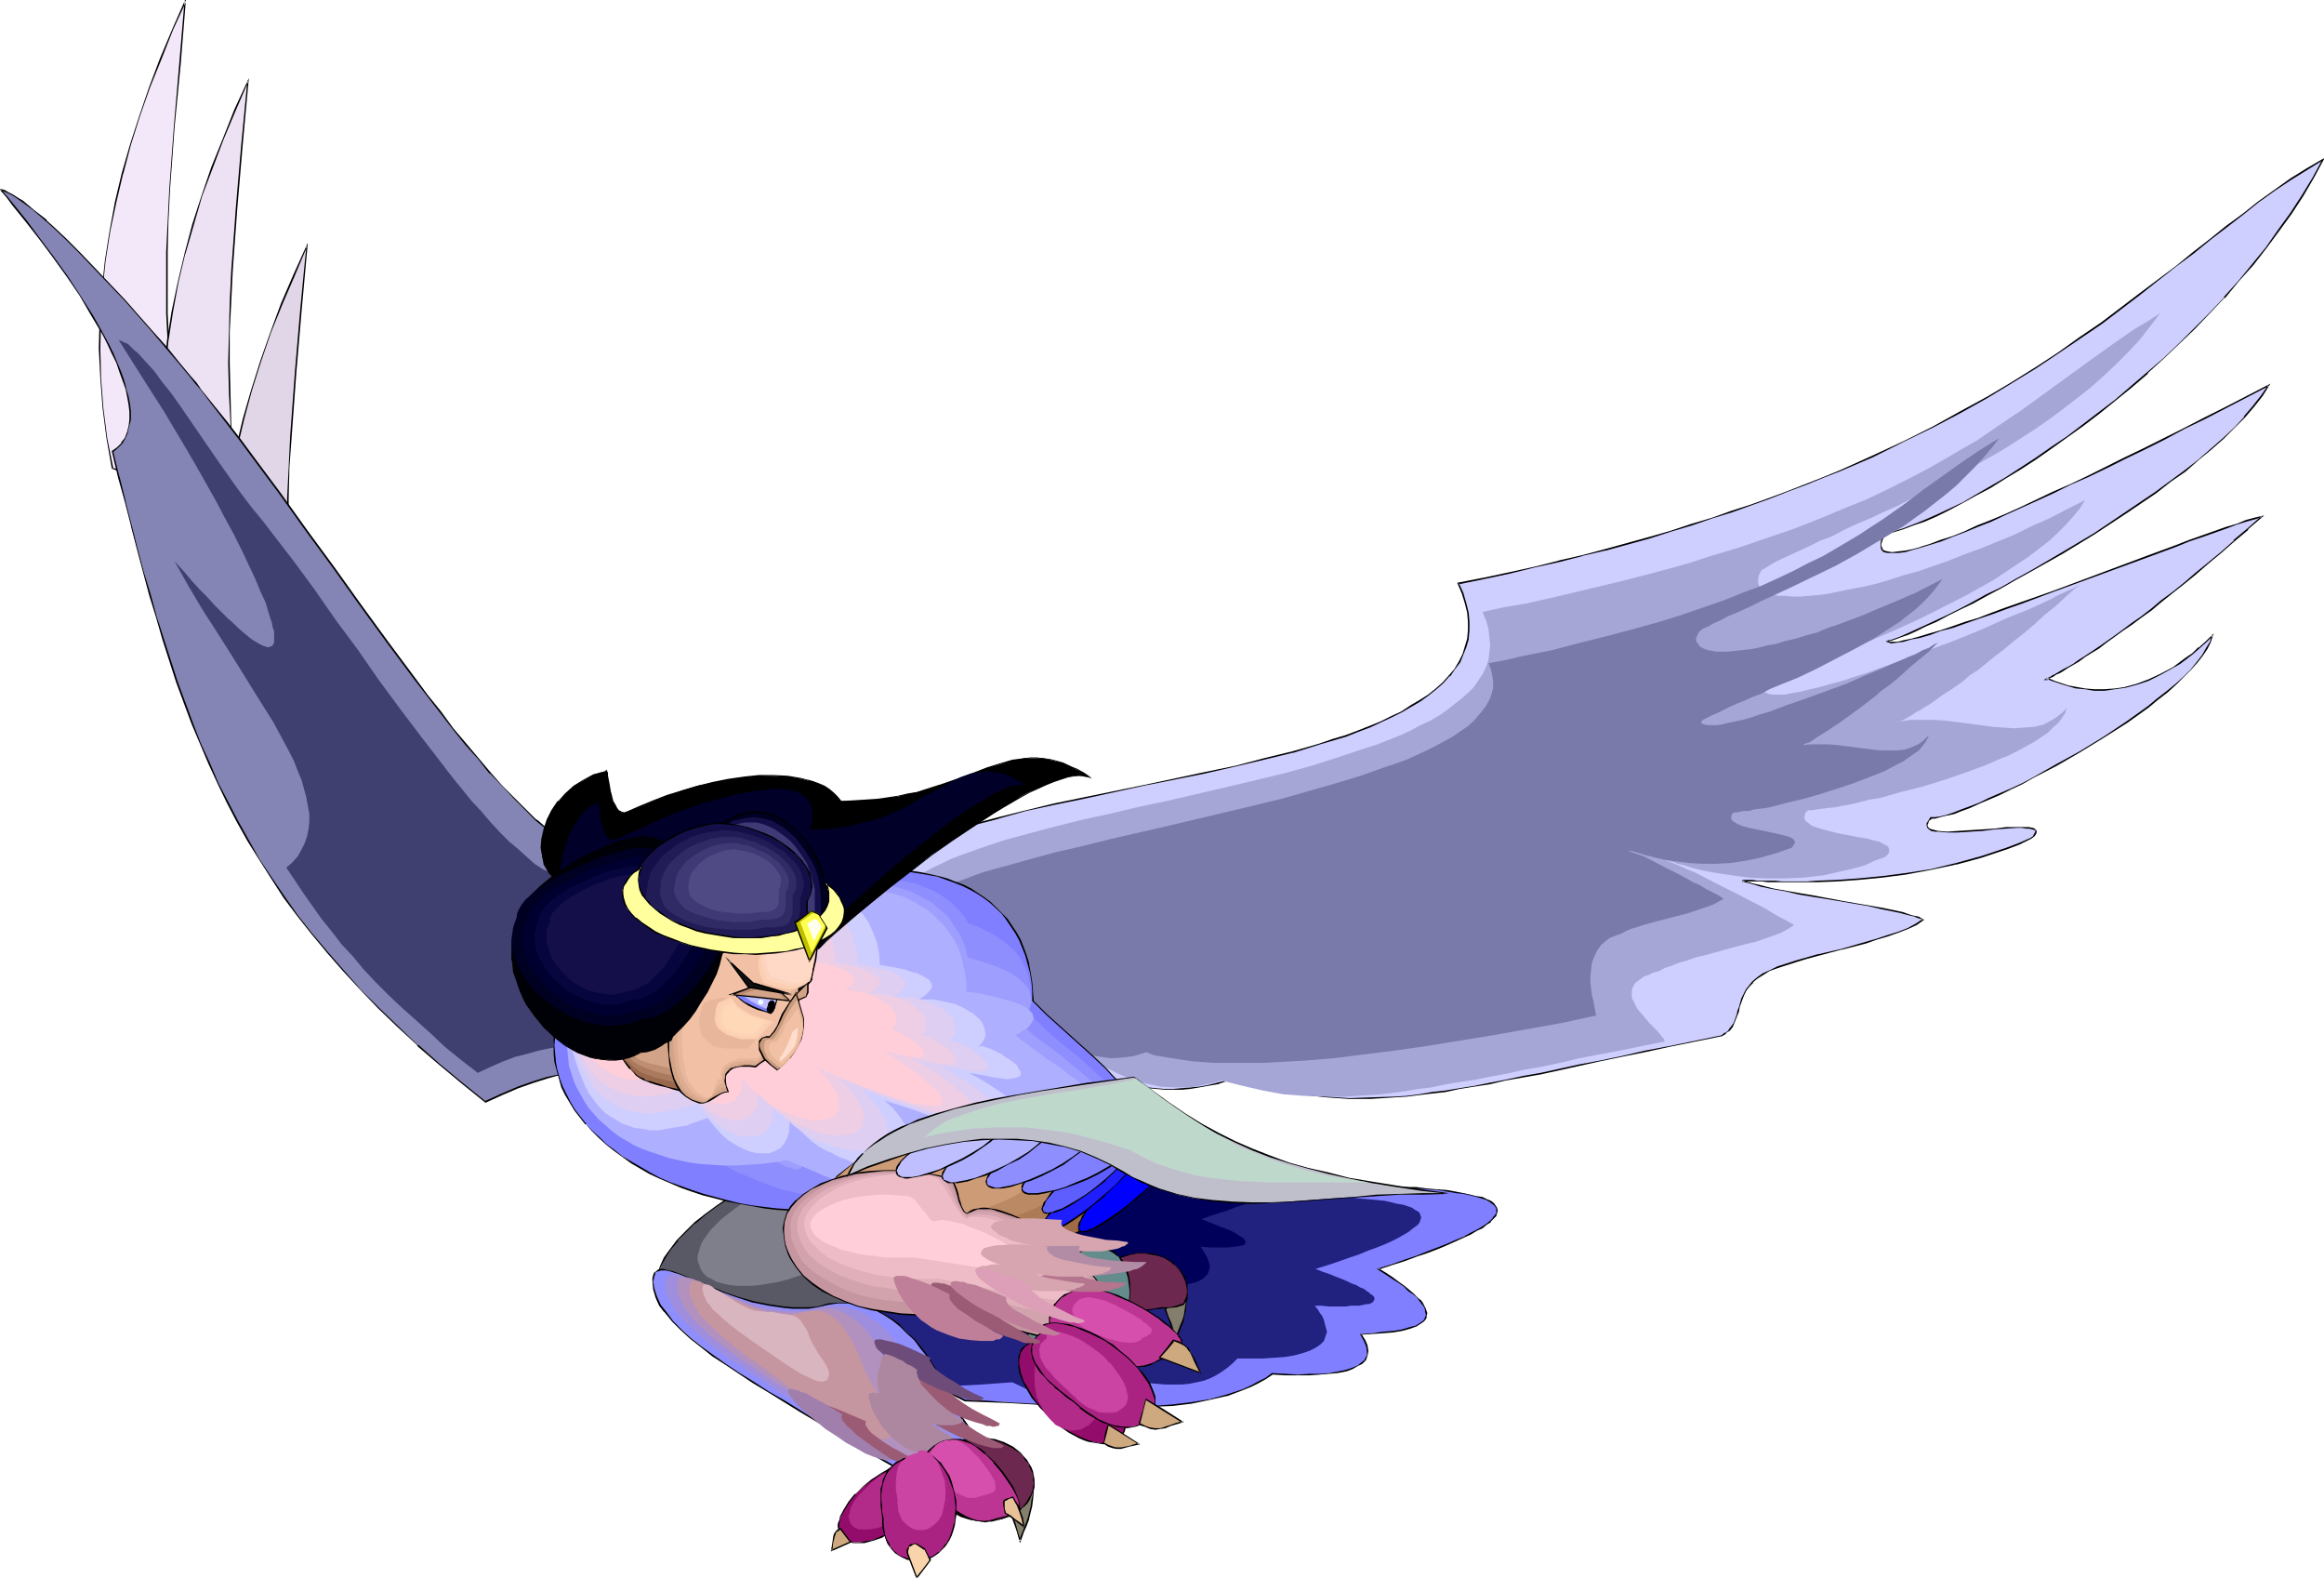<svg xmlns="http://www.w3.org/2000/svg" fill-rule="evenodd" height="332.99" preserveAspectRatio="none" stroke-linecap="round" viewBox="0 0 3035 2061" width="490.455"><style>.pen1{stroke:none}.brush2{fill:#000}.brush5{fill:#7f7fff}.brush12{fill:#ceceff}.brush15{fill:#8e8eff}.brush17{fill:#afafff}.brush20{fill:#ffced8}.brush23{fill:#c696a0}.brush24{fill:#847f6d}.brush26{fill:#6d284f}.brush38{fill:#d3a387}.brush39{fill:#930c6b}.brush40{fill:#b22b89}.brush41{fill:#bc3593}.brush42{fill:#d64fad}.brush43{fill:#aa2382}.brush44{fill:#cc44a3}.brush45{fill:#cea87f}.brush47{fill:#e8b79b}.brush48{fill:#f2c1a5}.brush50{fill:#bfbfff}.brush51{fill:#0f0f0f}.brush53{fill:#fcceb2}.brush59{fill:#140f49}.brush60{fill:#3f3a75}.brush73{fill:#d6a5af}.brush77{fill:#9b5b75}.brush79{fill:#ad87a0}.brush80{fill:#bf7f99}.brush91{fill:#efffff}</style><path class="pen1" style="fill:#f2e8f9" d="m147 612-7-40-6-39-3-39-1-39 1-38 3-39 4-38 6-38 7-38 9-38 11-37 11-38 14-38 14-37 16-37 16-38-7 83-7 82-6 82-3 41-1 40v80l2 39 3 39 5 39 6 38 8 37 10 37-9-1h-8l-7-1-7-1-12-3-12-3-22-8-14-5-7-2-7-2z"/><path class="pen1 brush2" d="m147 611 1 1-8-40-5-39-3-39-1-39 1-38 2-39 4-38 6-38 8-38 9-38v1l10-38 12-38 13-37 15-37 15-38 17-37-2-1-7 83-7 82-6 82-2 41-2 40v80l2 39 3 39 5 39 6 38 8 37 10 37 1-1h-9l-8-1-7-1-7-1-12-3-11-3-23-8-13-4-7-3-8-2-1 1 8 3 7 2 13 5 23 8 11 3h1l12 3 7 1h7l8 1 10 1-10-39v1l-8-37-7-38-4-39-3-39-2-39v-80l1-40 2-41 6-82 8-82 7-87-18 41-16 38-14 37-13 38-12 37-11 38-9 38-7 38-6 38-4 38-3 39-1 38 2 39 3 39 5 39 7 40 1-1z"/><path class="pen1" style="fill:#ede2f4" d="m228 717-7-40-5-39-3-39-2-39 1-38 3-39 4-38 6-38 7-38 9-38 11-37 12-38 13-38 14-37 16-37 17-38-8 83-7 82-6 82-2 41-2 40v40l1 40 1 39 4 40 4 38 6 38 8 37 10 37h-9l-8-1-7-1-6-1-13-2-11-4-11-4-12-4-13-5-7-2-8-2z"/><path class="pen1 brush2" d="m228 716 1 1-7-40-5-39-4-39-1-39 1-38 3-39 4-38 6-38 7-38 9-38v1l11-38 11-38 14-37 14-37 16-38 16-37-1-1-8 83-7 82-6 82-2 41-1 40-1 40 1 40 2 39 3 40 4 38 6 38 8 37v1l10 37 1-2h-9l-8-1-7-1h-6l-13-3h1l-12-3-11-4-12-5-13-4-7-3-8-2v1l8 3 7 2 12 5 12 4 11 4 12 3 13 3 6 1 7 1 8 1h10l-10-38-8-37-6-38-5-38-3-40-1-39-1-40v-40l2-40 2-41 6-82 7-82 8-87-19 41-15 38-15 37-13 38-12 37-10 38-9 38-8 38-6 38-4 38-3 39v38l1 39 3 39 5 39 8 40v-1z"/><path class="pen1" style="fill:#e0d6e8" d="m304 932-7-39-5-40-3-39-1-38 1-39 2-38 4-38 6-38 8-38 9-38 11-38 12-37 13-38 14-37 16-38 16-37-7 83-7 82-6 82-3 41-1 40v40l1 40 1 39 3 39 5 39 6 37 8 38 10 37-9-1h-8l-7-1-7-1-13-3-11-3-11-4-12-4-13-5-7-2-8-3z"/><path class="pen1 brush2" d="M305 931v1l-7-39-5-40-3-39-1-38v-39l3-38 4-38 6-38 8-38 9-38 10-37 12-38 13-38 15-37 16-37 16-38h-1l-8 83-7 82-6 82-2 41-2 40v40l1 40 1 39 4 39 4 39 6 37 8 38 10 37 1-1h-9l-8-1-7-1-7-1-13-3h1l-11-3-12-4-11-4-13-5-8-2-7-3-1 2 8 2 7 3 13 4 11 5 12 3 11 4 13 2 7 2h7l8 1 9 1-10-39v1l-7-38-6-37-5-39-3-39-2-39v-80l1-40 3-41 6-82 7-82 8-88-19 42-16 37-14 38-13 37-12 38-11 38-9 38-7 38-6 38-5 38-2 38-1 39 1 38 3 39 5 40 8 40 1-2z"/><path class="pen1 brush5" d="m1241 1383 8 3 8 2 17 3 19 2h102l21 2 21 4 10 2 10 3 10 4 9 4 10 5 9 6 9 7 8 7 8 8 8 10 7 11 7 11 18 6 18 6 33 13 32 14 33 12 17 6 18 5 18 4 19 4 19 2 21 2h22l24-1 15 1 15 1 13 2 13 1 11 2 10 1 9 2 8 2 8 2 5 3 5 2 4 3 3 3 2 3v6l-2 3-3 4-4 4-5 3-5 5-7 4-9 4-9 4-10 5-11 5-12 5-14 5-14 5-16 6-17 5-17 6 10 6 8 6 8 5 7 6 7 5 5 5 5 4 4 4 3 4 2 4 2 3 1 3 1 3v3l-1 3-1 3-2 2-3 2-6 4-9 2-10 3-12 2-13 1-14 1-15 1 5 8 3 8 1 6-1 6-2 5-4 5-6 3-7 4-9 3-10 2-11 1-13 2h-44l-17-1-9 6-10 5-9 5-10 4-22 8-22 5-24 5-25 3-26 2-26 1h-28l-27-1-56-2-54-4-27-1-27-1-11-6-11-6-10-6-10-7-18-14-16-14-15-16-13-17-12-17-10-17-9-19-8-19-7-20-6-19-5-21-5-21-7-42 77-82 77-83z"/><path class="pen1 brush2" d="M1241 1384h-1l8 3 8 2h1l17 3 19 2h102l21 2 21 3 10 3h-1l10 3 10 4 10 4 9 5 9 6 9 6 8 7 9 9h-1l8 9 7 11 8 12 18 6 17 6 34 13 32 13 33 13 17 6 17 5h1l18 4 19 4 19 2 21 2h22l24-1 15 1 15 1 13 1 13 2 11 2 10 1 9 2 8 2 7 2 6 2 5 3 4 3-1-1 3 3 2 3v6l-2 3-3 3h1l-4 4-5 4-6 4-7 4-8 4-9 5-10 4-11 5-13 5-13 5-15 6-15 5-17 6-19 6 11 7 9 6 8 5 7 5 6 6 6 4 5 4 3 4 3 4 3 4 2 4v-1 4l1 3v-1 3l-1 2-1 3-2 2-3 2-6 4-8 2-10 3-12 2-13 1-14 2-16 1 5 9 3 7 1 6v6l-3 5h1l-5 4-5 4-7 3-9 3-10 2-11 2-13 1h-13l-15 1-16-1-18-1-8 6-10 5-9 5-11 5-21 7-22 6-24 4-25 3-26 2-26 1h-28l-27-1-56-2-54-3-27-2-27-1h1l-12-6-11-6-10-6-9-7-19-14v1l-16-15-15-15h1l-13-17-12-17-10-18-9-18-8-20-7-19-6-20v1l-5-21-5-21-8-42v1l77-83 77-82v-2l-78 84-77 82 8 42 4 21 5 21 7 20 6 19 8 19 9 19 10 18 12 17 13 16h1l14 16 16 15 19 14 9 7 11 6 10 6 12 6 27 1 27 1 54 3 56 3 27 1h28l26-2 26-1 25-3 24-5 22-5h1l21-8 10-4 10-5 9-5 9-6 17 1h31l13-1 13-1 11-1 10-2h1l8-3 7-4 6-3 5-5 2-6 1-6-1-6v-1l-3-7-5-8-1 1 15-1 14-1 13-1 12-2 11-3 8-3 6-4 3-2 2-2 2-3v-3l1-3-1-3-1-3-2-4-2-4-3-4h-1l-4-4-4-4-6-5-6-5-7-5-8-6-9-6-10-6v2l18-6 16-5 16-6 15-5 13-5 12-5 11-5 11-5 9-4 8-5 7-3 6-5 5-3v-1l4-4 3-3 1-4 1-3-1-4-2-3-2-3-4-3-5-2-6-3-7-1h-1l-8-2-9-2-10-2-11-2-13-1-13-1-15-2h-61l-21-2-19-2-19-4-18-4-17-5-17-6-33-12-33-14-33-13-17-6-18-6v1l-7-12-7-11-8-9-9-8-8-8-9-7-9-6-9-5-10-4-10-4-10-3-10-2-21-3-21-2-21-1h-21l-21 1h-20l-19-1-19-1-17-3-8-3-8-3v2z"/><path class="pen1" style="fill:#21217f" d="m1223 1415 7 3 7 2 16 2 16 2h91l18 2 18 3 19 4 8 3 9 4 8 5 8 5 8 5 7 7 8 8 7 8 6 9 6 10 16 5 16 6 29 12 29 12 29 11 15 5 16 5 16 3 16 4 18 2 18 1h54l13 2 12 1 11 1 10 1 9 2 8 2 7 1 6 2 6 2 4 3 4 2 2 2 1 3 1 3-1 3-1 3-2 3-4 3-4 3-5 4-7 4-7 4-8 4-9 4-10 4-11 4-12 5-12 4-14 5-15 5-16 5 10 4 9 3 7 3 8 3 7 3 6 3 6 2 5 3 5 2 4 3 3 2 2 2 2 1 2 2 1 2v2l-1 1v1l-2 2-2 1-3 1h-3l-4 1-5 1h-11l-6 1h-23l-9-1h-9l4 5 3 5 3 4 2 5 2 8 2 7-2 6-2 6-5 5-6 4-8 4-9 3-11 3-12 2-14 1-15 1h-33l-6 6-7 6-7 5-8 5-8 4-8 3-9 2-10 2-10 1h-21l-11-1-12-1-12-2-12-3-13-4-5 10-5 9-6 6-7 5-7 4-8 2-8 2h-10l-9-2-10-2-10-2-10-4-11-4-11-5-23-11-41 3-40 2-20-11-18-11-16-12-14-14-14-13-11-15-10-15-9-16-8-16-8-17-5-18-6-17-5-18-4-19-6-37 136-146z"/><path class="pen1" style="fill:#00005b" d="m1191 1407 10 4 12 2 13 1h69l14 2 15 2 13 3 13 6 6 3 7 4 6 4 5 5 6 6 5 6 5 7 5 8 24 9 22 8 11 5 11 5 23 8 23 7 12 3 13 3 13 1 14 2h15l16-1 11 1h9l9 1 9 1 7 1 7 1 7 2 5 1 5 2 4 1 3 2 2 2 2 2 2 2v4l-2 2-2 3-2 2-3 3-5 2-4 3-5 3-7 3-7 3-7 4-9 3-9 3-10 4-10 3-12 4-11 4 13 5 12 5 11 4 8 4 6 4 5 3 2 3 1 2-1 2-2 2-5 1-7 1-8 1h-22l-14-1 5 8 4 7 2 6 1 5-1 5-2 5-3 3-5 4-6 3-8 2-8 2-9 1-11 1-11 1h-26l-4 5-5 4-6 4-6 4-6 3-6 2-7 2-8 1-7 1h-25l-9-2-18-4-10-2-3 7-4 6-5 6-5 3-6 3-6 2-7 1h-6l-7-1-8-1-16-5-16-7-18-8-31 2-31 2-15-8-13-10-13-9-11-10-10-10-9-11-8-12-6-12-7-13-5-12-5-14-4-13-6-28-5-28 51-56 53-56z"/><path class="pen1" style="fill:#595965" d="m989 1544 20-9 20-8 20-7 20-6 19-4 19-4 19-3 18-1 17-1 16 1 15 1 14 3 13 4 11 5 10 6 7 8 4 4 2 4 5 9 2 10-1 9-2 11-3 11-6 11-7 11-9 12-11 11-12 12-14 11-15 11-16 11-18 10-19 10-20 9-20 8-19 7-20 6-20 5-19 3-18 3-18 2h-18l-16-1-15-1-14-3-13-4-11-5-10-6-8-8-3-3-3-5-4-9-2-9 1-10 2-11 4-11 5-11 8-12 9-11 10-12 12-11 14-11 15-11 17-11 17-10 19-10z"/><path class="pen1 brush2" d="m990 1544 20-9 19-7 20-7 20-6 19-5 19-4 19-2 18-2h33l15 2 14 3 13 4 11 5 9 6 8 7 3 4 3 4 4 9 2 10v9l-2 11-4 10-6 12-7 11-9 12-10 11-12 12v-1l-14 12-15 10-17 11-17 10-19 10-20 9-20 8-20 7-20 6h1l-20 5-19 4-18 2-18 2h-34l-15-2-14-3-13-4-11-5-10-6v1l-7-8-3-4-3-4-4-9-2-9v-10l2-11 4-11 6-11 7-11 10-12h-1l11-11 12-12v1l14-12 15-11 16-10 18-11 19-10-1-1-19 10-18 10-16 11-15 11-14 11-12 12-11 11-9 12-8 11-5 11-4 12-2 11-1 10 2 10 4 9 3 4 3 4h1l8 8 10 6 11 5 12 4h1l14 3 15 1 16 1h18l18-2 18-3 19-4 20-4 20-6 20-7 20-8 19-9 19-10 18-10 16-11 16-11 13-11v-1l12-11 11-12 10-11 7-11 6-12 3-10v-1l2-11 1-9-2-11-5-8-3-5-3-4-8-7-10-7-11-5-12-4h-1l-14-3-15-1-16-1-17 1-18 1-19 3-19 4-19 5h-1l-20 5-19 7-20 8-20 9 1 1z"/><path class="pen1" style="fill:#7f7f8c" d="m992 1559 12-5 12-5 13-4 12-4 11-3 12-2 11-1 12-2h20l9 2 9 1 8 3 6 3 6 4 5 4 4 5 2 6 1 5v7l-1 6-2 7-4 6-4 8-6 6-7 7-7 8-8 6-9 7-11 7-10 6-12 6-12 6-12 4-12 4-12 4-12 3-12 2-11 2-11 1h-20l-9-1-9-2-8-2-7-4-6-3-5-5-3-5-2-6-2-5v-6l2-7 2-7 3-6 5-7 5-7 7-7 7-7 9-7 9-7 10-7 11-6 11-6z"/><path class="pen1" style="fill:#8484b5" d="m1 247 4 2 5 2 6 3 7 4 6 5 8 5 7 6 8 7 8 7 9 8 18 16 18 19 19 19 38 42 37 42 18 20 17 20 15 18 7 9 6 8 17 21 17 21 17 23 17 23 35 47 35 48 36 50 35 48 35 49 35 46 17 23 17 22 16 21 17 20 16 20 16 18 16 18 15 16 15 15 15 13 14 13 14 10 13 9 13 7 12 6 12 3 9 19 9 17 9 17 7 16 8 15 7 14 6 14 7 13 5 12 5 11 6 11 4 10 4 9 4 9 3 8 3 8 2 7 4 13 1 5 1 6 1 4v8l-1 7-3 5-4 5-5 3-7 2-8 2-9 1-11 1h-11l-13 1-13 1-15 2-16 1-16 3-18 4-18 4-19 6-21 7-20 9-22 10-31-25-29-24-28-25-27-25-25-24-23-24-23-24-21-24-19-25-19-24-18-24-17-24-15-25-15-25-14-25-13-25-13-25-11-26-11-25-11-27-20-53-9-28-9-28-8-29-9-29-8-30-8-30-9-31-8-31-8-32-8-33 6-5 6-6 4-7 4-8 2-8 1-8v-10l-1-9-2-11-2-10-4-11-4-12-5-12-5-12-6-12-7-12-14-26-16-25-17-25-18-25-17-24-18-23-17-22-9-10-7-10z"/><path class="pen1 brush2" d="m1 247-1 1 5 2 5 2 6 3 6 4 7 5 7 5 8 6 8 7 8 7 8 7 18 17 18 18 19 20 39 41 37 42 17 20 17 20 15 18 7 9 7 8 16 21 17 22 17 22 17 23 35 47 35 49 36 49 35 49 35 48 35 47 17 22 17 22 17 22 16 20 17 19 15 19h1l16 17 15 16 15 15 14 14 15 12 14 11 13 9 12 7 13 5 12 4h-1l9 18 9 18 24 47 7 15 7 13 6 13 6 12 5 11 5 11 4 10 4 10 4 9 3 8 3 8 2 7 4 12 2 5v6l1 4v8l-1 7-3 5h1l-5 4-5 3-7 2h1l-8 2-9 1-11 1-11 1h-13l-13 1-15 2-16 1-16 3-18 4-18 4h-1l-19 6-20 7-21 9-22 10h1l-31-25-29-24-28-25v1l-26-25-25-24-24-24-22-25-21-24-20-24-19-24-17-24-17-25-16-24-14-25-14-25-13-25-13-25-11-26-12-26-10-26-20-54-9-28-9-28-9-28-8-29-9-30-8-30-8-31-8-31v-1l-8-32v1l-8-33-1 1 7-6 6-6 4-7 3-7v-1l2-8 2-8v-10l-1-9-2-11-3-10v-1l-3-11-4-11-5-12-5-12-6-12-7-13-14-25-16-25-17-26-18-25-18-24-17-23-17-21-9-11-8-9-3-1 10 11 8 11 17 21 18 23 18 24 18 25 17 25 15 26 15 25 6 12 6 13 6 12 4 12 4 11 4 11 2 10 2 11 1 9v10l-1 8-2 8-3 8-5 6h1l-6 6-7 5 8 34 9 32 8 31v1l8 31 8 30 8 30 9 29 8 28 9 28 9 28 20 54 11 26 11 26 12 26 12 25 13 25 14 25 15 24 16 25 16 25 18 24 19 24 20 24 21 24 22 24 24 25 25 24 26 24v1l28 24 30 25 31 25 22-10 21-9 20-7 19-6 18-5 18-3 16-3 16-2 15-1 13-1 13-1 11-1h11l9-1 8-2 7-2 5-4 5-4 3-6 1-7v-8l-1-4-1-6-1-5-4-13-2-7-3-8-4-8-3-9-4-9-5-11-5-10-5-12-5-12-7-12-6-14-7-15-24-47-9-18-10-19-12-3-12-6-13-7-13-9-13-10-15-13v1l-14-14-15-15-16-16-15-17-16-19-16-19-17-20-16-22-17-21-17-23-35-47-35-48-35-49-36-49-35-49-35-47-17-23-17-22-17-21-17-21-6-9-8-9-15-18-16-20-18-20-37-42-39-41-19-20-18-18-18-17-8-7v-1l-9-7-8-6-7-6-7-6-7-4-6-4-6-3-5-3-8-2 3 1z"/><path class="pen1" style="fill:#3f3f70" d="m155 444 3 1 4 2 5 2 4 4 4 4 5 4 10 11 11 12 11 15 12 15 12 17 24 35 24 35 12 17 12 17 11 15 10 13 14 17 13 17 27 35 28 38 27 39 29 39 27 39 28 38 28 37 27 35 13 17 13 16 13 16 13 14 12 14 12 13 12 12 12 10 11 10 10 9 11 7 11 5 9 5 10 2 7 15 7 14 7 13 6 13 6 12 5 11 6 11 5 10 4 10 4 9 4 8 4 8 3 8 3 7 5 12 3 11 3 9 1 8v7l-1 5-2 4-4 4-4 2-5 2-6 1-8 1-8 1h-9l-10 1-11 1-12 1-12 1-13 2-14 3-14 4-16 4-16 6-16 7-17 8-22-17-21-17-19-18-19-17-18-16-18-17-16-16-16-17-14-17-15-16-13-17-13-16-12-17-12-17-22-33 8-7 7-8 5-9 4-8 3-9 2-10 1-9v-10l-2-11-2-11-3-11-3-11-5-12-5-13-6-12-7-13-7-13-7-13-17-27-18-29-18-29-19-30-20-31-19-32-18-32 12 13 11 13 10 11 10 10 9 10 9 9 8 8 8 7 6 6 7 6 6 5 5 4 5 3 5 3 4 2 3 1 3 1h3l2-1 2-1 1-2 1-2v-15l-2-5-1-6-4-12-4-14-7-15-7-17-9-19-9-19-10-20-12-22-11-21-13-23-13-23-14-24-28-47-30-47-29-46z"/><path class="pen1 brush12" d="m3034 208-22 13-20 13-21 15-21 15-21 15-21 17-22 16-21 18-23 18-23 17-24 19-25 19-26 19-27 19-28 20-30 19-31 19-33 20-34 19-37 20-38 19-40 19-43 18-22 9-23 10-23 9-24 8-24 10-25 8-26 9-27 8-27 9-28 8-28 8-30 8-30 7-30 8-32 7-32 8-33 7-34 7 5 13 4 13 3 12 1 12v11l-1 11-3 11-3 10-5 9-7 10-6 9-9 8-8 9-11 8-10 7-12 7-12 7-14 7-14 6-15 7-15 6-16 6-16 5-18 5-35 11-37 9-38 9-39 9-80 17-78 16-39 8-37 9-36 9-34 9-16 5-16 5-15 5-14 5-14 6-13 6-12 5-11 7-10 6-10 7-8 7-8 7-6 8-6 8-4 8-3 9v8l2 8 2 7 3 5 4 5 4 4 5 3 6 3 6 2 6 1 14 2h61l14 2 6 2 6 2 6 2 5 3 4 4 4 5 3 6 2 6 1 8 1 9 22 21 22 20 22 18 21 16 20 16 21 13 20 11 21 10 20 8 21 6 21 3 21 2h22l11-1 12-1 11-2 12-3 12-3 12-4 17 4 15 5 15 4 16 3 28 5 29 4 29 2 28-1 31-1 16-1 16-2 17-3 18-2 18-3 19-4 20-3 21-4 23-5 23-4 24-5 26-6 27-5 29-6 30-7 32-6 33-7 35-7 6-4 4-4 4-4 3-5 3-10 2-5 2-6 3-11 3-6 2-5 4-5 5-6 6-5 7-5 9-5 10-4 12-4 13-4 14-4 15-4 30-8 31-8 15-4 14-5 14-4 12-6 11-5 10-6-3-1-4-2-4-1-5-2-11-3-14-3-15-3-17-3-18-4-17-3-37-6-18-3-17-3-17-4-15-3-13-3-11-3v-1h13l6 1h90l14-1 28-2 31-3 31-4 32-6 33-7 34-9 32-11 16-6 17-7 3-4 2-2 1-3v-2l-2-1-3-1-4-1h-4l-6-1h-6l-14 1-15 1-16 2-16 1-16 1h-26l-4-1-4-1-4-2-2-2v-5l2-3 3-4h5l7-1 8-2 9-3 11-4 11-4 12-5 13-6 13-6 15-7 14-7 15-8 31-16 31-18 31-19 29-19 28-20 13-10 12-10 12-10 10-10 9-9 8-9 8-9 5-9 4-9 3-8-9 8-8 8-9 7-8 7-9 6-8 6-16 9-16 7-16 5-14 4-14 3-14 1h-13l-12-1-11-2-11-3-10-2-9-4-8-3-1 1h-1 1l2-1 3-1 3-2 4-2 4-3 6-3 6-3 6-4 7-5 8-5 9-6 9-6 10-7 11-7 11-8 12-9 12-9 13-10 14-11 14-11 15-12 15-13 17-13 16-15 17-15 18-15 19-17-10 3-10 3-13 4-14 5-15 5-16 6-17 6-18 7-19 7-19 7-40 15-82 30-41 15-20 7-18 7-18 6-18 6-16 6-16 5-14 4-13 4-11 3-10 2-8 2h-11l-2-1-1-1h4l6-2 8-3 9-4 11-5 13-6 14-6 15-8 16-8 17-8 18-10 19-10 19-10 20-11 40-24 42-25 41-27 40-27 19-14 18-14 18-15 17-13 15-15 15-14 13-14 12-14 11-13 9-14-56 29-27 14-27 14-26 13-26 13-25 12-25 12-24 12-23 11-22 10-22 10-21 10-19 8-19 9-18 7-17 7-16 6-15 6-14 5-12 4-11 2-10 3-9 1h-14l-4-1-3-3-2-3v-5l2-5 3-7 12-3 12-4 14-4 15-6 15-7 17-8 17-9 18-10 18-10 20-11 19-13 21-13 20-14 21-15 20-15 21-16 21-17 21-17 21-18 21-19 21-19 20-20 20-20 19-21 19-21 18-22 17-22 17-22 16-23 15-23 14-23 13-24z"/><path class="pen1 brush2" d="m3036 206-24 14-21 13-21 15-21 15-20 16-22 16-21 17-22 17-22 18-24 18-24 18-25 19-25 19-28 19-28 20-29 19-32 20-32 19-35 19-36 20-38 19-41 19-42 19-22 9-23 9-23 9-24 9-25 9-25 8-25 9-27 8-27 9-28 8-29 8-29 8-30 8-31 7h1l-32 8-32 7-33 7-36 7 6 14 4 13 3 12 1 12v11l-1 11-3 10-3 10-5 10-6 10-7 8-8 9-9 8-10 8-11 7-12 7-12 8-13 6-14 7-15 6-15 6-16 6-17 5-17 6-35 10-37 9-38 10-39 8-80 17-78 16-39 8-37 9-36 9-34 9-17 5-15 5-15 5-14 6-14 5-13 6-12 6-11 6-11 6-9 7-9 7v1l-7 7h-1l-6 8-6 8-4 8-3 9 1 8 1 8 2 7 3 6 4 4 5 5 5 3 5 3 6 2h1l6 1 14 1 15 1h46l14 2 6 1 6 2 5 3 5 3v-1l5 4h-1l4 5 3 6 2 7v-1l2 8v9l23 21 22 20 21 19 21 16 21 15 20 13 21 12 20 10 21 8 20 6h1l21 3 21 2h22l11-1 12-2 11-2 12-2h1l11-4 13-3h-1l16 4 16 5 15 4 16 3 28 5 29 3 29 2h28l31-2 16-1 16-2 17-2 18-2 18-4 19-3 20-3 21-5 23-4 23-4 50-11 27-6 29-6 30-6 32-7 69-14 5-3v-1l5-3 4-5 2-5 4-10 2-5 1-6 4-11 2-5 3-6 4-5 5-5h-1l6-5 8-5 8-5 11-4 25-8 13-4 15-4 30-8h1l31-8 14-5 14-4 14-5 13-5 11-5 10-7-4-2-3-2-5-1-5-1-11-4-14-3-15-3-17-3-18-3-17-3-37-7-18-3-17-3-17-3-15-4-13-3h1l-12-3v1h1-1 25l8 1h63l27-1 28-2 31-3 31-4 32-6 33-7v-2l-33 8-32 5-31 4-31 3-28 2-27 1-12 1h-33l-9-1h-23l-6-1h-13l-1 2 12 3 13 4 15 3 17 3 17 4 18 3 37 6 17 3 18 3 17 4 15 3 14 3h-1l12 3 5 1h-1l5 2 4 1 2 2v-2l-9 6-11 6-13 5-13 4-15 5-14 4-31 9-30 7h-1l-14 4-14 4-25 8-10 5-9 4-7 5-6 5-1 1-4 5-4 5-3 6-3 6-3 11-2 5-1 5-4 11-3 4-4 5h1l-5 4v-1l-5 4-68 14-32 6-30 7-29 6-27 5-50 11-23 4-23 5-21 4-20 4-19 3-18 3-18 2-17 3-16 2-16 1-31 1-28 1-29-2-29-4-28-5-16-3h1l-15-4-16-4-17-5-12 4-12 3-12 3-11 2-12 1-11 1-11 1h-11l-21-2-21-4-21-6-20-8-21-10-20-11-20-13-21-15-21-17-21-18-22-20-23-21 1 1-1-9-1-8-2-7-3-6-4-4-5-5-5-3-6-2-5-2h-1l-6-2-14-1-15-1h-46l-14-2-6-1-6-2-5-3-6-3v1l-4-4-3-5-3-6-2-6-2-8v-8l3-9 4-8 5-8 7-7h-1l8-8v1l9-7 9-7 10-6 12-7 12-6 13-5 13-6 15-5 15-5 15-5 16-5 35-9h-1l36-10 37-8 39-8 78-17 80-16 39-9 38-9 37-9h1l35-11 17-5 17-5 15-6 16-6 15-7 13-6 14-7 12-7 12-7 11-8 10-8 9-8 8-9h1l6-9 7-9 4-10 4-10 3-10v-1l1-11v-11l-1-12-3-12-4-14-6-13v2l34-7 33-7 32-8 32-7 31-8h-1l30-7h1l29-8 29-8 28-9 27-8 26-9 26-8 25-9 25-9 23-9 24-9 22-9 23-9 42-18 40-20 39-19 36-19 34-19 33-20 31-19 30-20 28-19 28-19 25-19 25-19 24-19 23-18 23-17 22-18 21-16 22-17 20-16 21-15 21-14 21-13 21-13-1-1 3-2z"/><path class="pen1 brush2" d="M2554 1129h1l33-9 33-11 16-6 16-8 4-3 2-3 1-3-1-2-2-2-2-1h-1l-4-1h-30l-15 2-16 1-16 1-16 1-14 1-12-1-4-1-4-1-3-1-2-2-1-2 1-3v1l1-4 4-3h-1 5l7-2 8-2h1l9-2 10-4 11-4 13-6 12-5 14-6 14-7 15-7 14-8 31-16 31-18 31-19 30-19 28-20 12-10 13-10 11-10 10-10 10-10 8-9 7-9 6-9 4-8 4-12-11 11-9 8v-1l-8 8-9 6-8 6-8 6-17 9-15 7-16 6-15 4h1l-14 2-14 1h-13l-12-1-11-2-11-2-9-3-9-3-9-4-2 1-3 2h5l1-1 3-2 3-1 4-3 5-2 5-3 6-4 7-4 7-4 8-6 8-5 10-6 9-7 11-8 11-8 12-8 12-9 14-10 13-11 15-12 14-11 16-13 16-14 17-14 17-15 18-15v-1l21-18-13 3-11 3-12 5-14 4-31 11-17 6-18 7-19 7-19 7-123 46-40 14-20 7-19 7-18 7-17 5-17 6-15 5-14 4-13 4-11 3-10 2-8 2h-11l-2-1v1-1l-1 1h2l2-1h1l6-2 8-3 9-3 11-5 12-6 14-6 15-8 16-8 17-8 18-10 19-10 19-11 20-11 41-23 41-25 41-27 40-27 19-15 19-13 17-15 17-14 16-14 15-15 13-13 12-14 11-14 10-16-58 30-28 14-27 14-26 13-26 13-25 12-24 12-24 12-23 11-23 10-21 10-21 10-20 9-19 8-18 7-17 8-15 6-16 5-13 5-13 4h1l-11 3-10 2-9 1-8 1-6-1-4-1-3-2h1l-2-4v1-5 1l2-6 3-6h-1l12-3 13-4 13-5 15-5 16-7 16-8 17-9 18-10 19-10 19-12 20-12 20-13 20-14 21-15 21-15 21-16 21-17 21-17 21-18v-1l20-18 21-20 20-19 20-21 19-20h1l18-22 19-21 17-22 17-23 16-22 15-23 14-24h-2l-14 23-15 23-16 22-16 23-18 22-18 22-19 21h1l-20 21-20 20-20 20-20 19-21 18-21 18-21 18-21 16-21 16-21 16-21 14-20 14-20 13-20 13-19 11-19 11-17 10-17 8-17 8-16 7-15 6-13 5-13 4h1l-12 2-4 8-1 5v5l1 4 3 3 5 1h14l9-1 10-3 11-3 13-4 13-4 15-6 16-6 17-7 18-7 19-9 20-9 20-9 22-10 22-11 23-10 25-12 24-12 25-12 26-13 26-14 27-13 27-14 56-29-1-1-9 13-11 14-12 14h1l-13 14-15 14-16 14-16 14-18 14-19 14-19 14-40 27-40 27-42 25-41 24-20 11-19 11-19 9-18 10-17 9-16 8-15 7-13 6-13 6-11 5-9 4-8 3-6 2h-2l-3 1 2 2h2l2 1h2l7-1 8-1 10-3 11-2 14-4 13-5 16-4 17-6 17-6 18-6 19-7 20-7 40-15 123-45 19-7 19-7 17-7 18-6 31-11 13-5 13-4 11-3 9-3-1-1-18 16-18 15v1l-17 15-17 14-16 13-15 13-15 12-15 11-13 11-13 10-13 9-12 9-11 8-10 7-10 7-9 6-9 6-8 5-7 5-7 4-6 3-5 3-5 3-4 2-3 2-3 1-1 1-1 1v1l1-1h2-1l8 3 9 3 10 3 10 3h1l11 1 12 2h13l14-2 14-2 15-4 15-5 16-8 16-9 9-5 8-6 9-7 8-7 9-8 9-9h-2l-2 8-5 8-5 9-7 9-8 10-9 9-11 10-11 9-13 10-12 10-28 20-30 20-31 19-31 17-30 17-15 8-15 7-14 6-14 6-12 6-13 5-11 4-10 4-9 3-8 2-7 1h-6l-3 5-2 3v3l1 3 2 2 3 2 5 1h4l12 1h14l16-1 16-1 16-2 15-1 14-1h6l6 1h4l4 1 3 1v-1l1 2v-1 2l-1 2-2 3h1l-4 3-16 7-16 6-33 11-33 9v2zm468-897 14-26-3 2-13 24h2z"/><path class="pen1" style="fill:#a5a5d6" d="m2821 409-17 11-17 10-33 23-32 23-33 24-33 24-18 13-18 12-19 13-19 13-21 12-22 13-23 13-25 13-26 13-27 13-30 12-31 13-33 13-35 12-38 13-20 6-20 6-21 7-21 6-22 6-23 6-23 6-25 6-25 6-25 6-26 6-27 6-29 5-28 6 5 12 3 11 1 10 1 10-1 10-1 9-3 9-4 9-6 9-6 9-7 7-9 8-9 7-10 8-10 7-12 7-13 6-13 7-13 6-15 6-15 6-16 5-33 11-34 11-36 10-37 9-38 9-77 18-38 8-38 9-37 8-36 9-34 9-33 9-15 5-15 5-14 5-14 5-13 5-12 6-11 5-11 6-10 6-9 6-8 6-6 6-6 7-5 7-4 7-3 7 1 7 1 7 2 5 2 5 3 4 4 3 4 3 5 2 10 3 12 1 13 1h13l13-1 12 1 12 1 11 3 4 2 5 3 3 3 3 4 3 5 2 6 1 6v8l19 18 19 17 19 17 18 16 18 15 18 14 18 12 18 11 18 9 19 8 18 5 19 4 19 1h20l10-2 9-2 11-2 10-3 28 7 26 6 27 5 27 2 27 1h28l30-2 15-1 16-2 16-2 17-3 17-2 19-4 18-3 20-3 20-4 22-4 22-5 23-4 24-5 25-6 26-5 27-5 29-6 30-6-1-3-4-5-4-5-5-5-6-6-11-13-5-6-4-8-3-6v-10l1-3 2-4 2-3 3-2 4-3 4-3 6-2 6-3 8-2 7-4 9-3 10-4 11-3 11-4 13-3 25-7 26-7 13-3 12-4 11-4 11-4 9-5 8-5-5-3-7-4-8-4-10-6-10-6-12-6-25-13-26-13-25-13-12-5-11-5-10-4-9-4h1l2 1 3 1 3 1 4 1 5 2 5 1 7 2 6 2 16 4 17 3 20 3 22 3 22 1h24l25-1 26-3 27-6 13-3 14-4 13-6 14-5 3-3 2-3v-4l-1-3-2-2-3-1-3-2-4-2-5-1-11-3-12-2-26-5-12-3-11-3-9-3-4-2-3-3-3-2-1-2-1-3 1-3 1-3 3-3h5l6-1 7-1 8-1 10-1 10-2 11-2 12-3 12-3 13-2 28-8 28-7 29-9 29-10 27-10 13-6 13-5 12-6 11-6 11-6 9-6 9-6 7-7 7-6 5-7 4-6 2-7-4 5-5 4-5 4-5 3-11 6-12 3-13 1-13 1-15-1-14-1-30-4-31-4-16-1h-30l-14 2-2 1h-1v1h1v-1l2-1 2-1 3-1 3-2 4-2 5-3 4-3 6-3 6-4 7-4 7-5 8-6 8-5 9-6 10-7 9-8 11-7 11-9 11-9 12-9 13-11 13-10 14-12 13-12 15-12 15-14 16-14-8 5-9 4-11 5-11 6-13 6-13 6-15 6-15 6-31 14-34 14-69 26-34 12-16 6-16 5-15 5-15 4-14 4-13 3-12 3-11 2-10 2h-16l-5-1-5-2-2-2 6-4 6-4 9-4 9-5 10-5 11-5 13-5 13-6 14-6 14-6 16-7 15-7 33-14 33-15 34-17 33-17 32-18 15-10 15-10 15-10 13-10 13-10 11-10 11-11 10-11 9-11 7-11-24 12-23 12-23 10-22 11-22 9-22 9-22 8-20 8-20 7-20 7-19 5-18 6-17 5-17 4-16 3-15 3-14 3-14 2-12 1-12 1h-10l-10-1h-9l-7-2-6-2-5-2-4-3-3-4-1-4v-5l1-5 3-6 8-5 8-5 10-5 11-5 13-6 13-6 14-7 16-6 15-8 17-8 17-7 19-9 18-8 19-10 39-19 39-21 40-23 39-25 19-13 19-14 18-14 18-14 18-16 16-15 16-16 15-16 14-18 13-17z"/><path class="pen1" style="fill:#7a7aaa" d="m2611 572-26 16-25 17-49 35-25 19-27 19-14 9-15 10-15 9-17 10-17 10-19 9-19 10-21 10-22 10-24 9-25 10-26 9-29 10-29 9-32 9-34 9-36 9-38 10-40 8-21 5-22 4 3 8 2 9 1 8v7l-2 8-3 8-4 7-5 7-6 7-6 7-8 7-9 6-10 7-11 6-11 6-12 6-13 6-13 6-14 5-15 5-31 11-33 10-35 10-35 10-37 9-38 9-76 18-74 17-36 9-35 8-33 9-32 9-15 4-14 4-14 5-13 5-12 4-12 5-11 4-10 5-9 5-8 5-8 5-6 5-6 5-4 6-3 5-2 5v6l1 5 2 4 1 4 3 3 2 2 7 4 8 2 9 1h19l19 1h9l8 3 7 3 3 3 2 3 2 4 1 4 1 5v6l29 26 14 13 14 12 13 11 14 10 14 9 13 9 14 6 14 6 14 5 14 2 14 2 15-1 15-2 16-5 10 4 24 4 13 2 14 2 14 1 14 1h65l17-1 36-2 37-3 40-5 40-5 42-6 43-7 43-7 45-8 45-8 46-10-1-2-1-5-1-5-1-7-2-7-1-8-1-9v-8l1-10 1-8 3-8 4-8 5-7 7-6 4-3 5-2 5-2 6-2 5-3 7-3 7-2 9-3 18-5 39-10 18-6 9-3 8-3 7-4 6-3-4-3-5-3-6-3-8-4-8-5-9-4-18-10-20-10-19-10-8-4-9-3-8-3-6-3 2 1 2 1h2l4 1 7 2 10 3 12 3 13 3 15 2 16 2 17 1h18l19-1 20-3 19-4 21-6 20-7 2-3 1-2 1-1v-2l-1-2-2-2-4-2-7-2-8-2-19-4-19-4-8-2-7-3-5-3-2-2-1-1v-5l1-2 2-2h4l4-1 6-1h6l7-2 8-1 8-1 9-2 19-5 21-5 21-6 22-7 21-7 21-8 20-8 17-9 8-4 7-5 7-5 6-4 4-5 4-5 3-5 2-5-7 7-7 5-9 4-9 3-10 1h-20l-11-1-46-6-12-1h-23l-11 1-1 1 1-1 4-2 6-2 7-5 8-5 11-7 12-8 14-10 15-11 9-7 8-6 9-8 10-7 10-8 10-9 10-9 11-9 12-10 11-11-6 3-6 4-8 3-9 5-10 4-9 4-12 5-11 5-24 10-25 11-52 19-26 9-24 9-11 3-11 4-11 3-9 2-10 2-8 2-7 1h-12l-5-1-2-1-2-2 3-3 6-3 6-3 7-3 8-4 8-4 9-4 10-4 11-5 11-4 11-6 12-5 25-10 25-12 25-13 25-13 24-13 23-15 11-7 10-8 9-7 9-8 8-8 8-9 6-8 6-8-35 18-35 15-17 7-16 7-16 6-16 6-15 5-14 6-15 4-13 4-13 3-13 4-12 2-11 3-11 2-10 1-9 1-9 1h-15l-6-1-6-1-5-2-4-2-2-2-2-3-2-3v-4l2-4 2-4 5-4 7-3 7-4 9-4 9-5 10-4 11-5 11-5 12-6 13-6 26-12 29-14 29-14 29-16 30-18 30-18 28-20 28-22 13-11 12-12 12-12 11-12 11-13 10-13z"/><path class="pen1 brush5" d="m1068 1148 14-3 15-3 14-3 14-1 13-1 14-1h13l13 1 12 1 13 2 23 5 11 3 10 4 10 4 10 5 9 5 9 6 8 7 15 14 7 8 6 8 6 9 5 10 4 9 4 11 3 11 2 11 2 12 2 12v13l18 18 20 18 39 35 18 18 9 8 7 8 7 9 6 8 4 7 4 8 2 9 1 9-1 9-2 8-4 9-5 7-6 7-8 7-9 7-10 6-11 6-12 5-13 5-14 5-15 5-15 4-16 4-17 3-35 6-36 5-38 5-38 3-38 2-37 1h-54l-18-1-17-1-17-2-16-2-17-4-16-3-15-4-16-4-14-5-14-5-15-6-13-5-13-7-13-7-11-7-12-8-11-8-10-7-9-9-10-9-8-9-7-9-8-10-6-10-5-9-5-11-3-10-4-11-2-11-1-11-1-11 1-11 1-11 3-11 4-11 4-11 5-10 7-11 6-10 8-10 9-10 9-9 10-10 10-8 11-9 12-8 12-8 13-7 13-7 13-7 14-6 14-6 14-5 15-5 15-4 15-4 15-3 15-2 15-2 16-1 15-1h15l16 1z"/><path class="pen1 brush2" d="m1068 1149 14-4 15-2 14-3 14-1 13-2h27l13 1 12 1 13 2 23 4h-1l11 4 11 4 10 4 10 5 9 5 9 6 8 6 15 14 6 8 6 9 6 9 5 9 4 10 4 10 3 11 3 11 2 12 1 12v13l18 18 20 18 40 36 18 17 8 9 8 8 6 8 6 8 5 8 3 7 3 10v-1 18l-2 8-4 8-6 8h1l-7 7-7 7v-1l-9 7-10 6-11 6-12 5-14 5-13 5-15 5-15 4-16 4-17 3-35 7-36 4-38 5-38 3-38 2-37 1-36 1-18-1-18-1-17-1-17-2-16-2-17-3-16-4-15-4-15-4-15-5-14-5-14-5-14-6-13-7-12-7-12-7-12-7-10-8-11-8-9-9-9-8-9-9h1l-8-10-7-9-6-10-5-10-5-10-4-11-3-11v1l-2-11-1-11-1-11 1-11 1-11 3-11 4-11 4-11 5-10 6-10 7-11 8-10 8-9 10-10 9-9 11-8 11-9 11-8 12-8 13-8 13-7 13-6 14-6 14-6 14-5 15-5 15-4 15-4 15-3 15-2 15-2 16-1 15-1h15l16 1v-2l-16-1h-15l-15 1-16 1-15 2-15 3-15 3-15 3h-1l-15 5-14 4-15 6-13 5-14 6-14 7-13 7-13 7-11 8-12 8-11 9-11 9-9 9-10 10-8 10-8 10-7 10-6 10-6 10-4 12-4 10v1l-2 11-2 11v22l1 11 3 11 3 11 3 11 5 10 6 10 6 10 7 9 7 9h1l8 9 9 9 10 9 10 8 11 8 11 8 12 7 12 7 13 6 14 6 14 6 14 5 15 5 16 4 15 4 16 3 17 3 16 3 17 2 17 1 18 1h54l37-1 38-2 38-4 38-4 36-5 35-6 17-4 16-4 15-4h1l14-4 14-5 13-5 13-5 11-6 10-6 9-7 7-7 7-7 5-8 4-8 2-9 1-9-1-9-3-10-3-7-5-8-5-8-7-8-8-8-8-9-18-17-40-36-20-18-18-18 1 1-1-13-1-12-2-12-2-11v-1l-3-10-4-11-4-10-5-9-6-9-6-9-7-7-15-15-8-6-9-6-9-6-10-5-11-4-10-4-11-3-23-5-13-2-12-1-13-1h-13l-14 1-13 1-14 2-14 2-15 3-14 3v2z"/><path class="pen1 brush15" d="m1054 1154 18-3 18-3 17-2 16-1h16l16 1 14 2 14 3 14 3 12 5 12 5 11 7 10 7 9 9 8 9 6 10 12 4 10 5 10 5 9 6 8 6 7 6 7 7 5 7 4 8 4 7 2 8 2 9 1 9-1 9-1 10-3 10 8 7 8 7 17 16 19 16 19 15 17 16 8 7 7 7 6 7 6 7 4 6 3 6 2 8v7l-1 7-3 6-4 6-5 6-6 5-7 5-8 4-10 4-9 5-10 4-22 7-23 7-24 7-26 6-28 5-28 4-29 3-29 3-29 2-29 1-9 4-11 3-10 3-11 1-11 1-12-1-13-1-12-2-13-3-13-3-14-5-14-5-14-6-15-6-14-8-15-8-5-1-5-2-5-3-6-3-5-4-7-5-6-5-7-6-7-7-7-7-8-8-8-9-8-9-8-10-8-10-9-11-12-6-9-6-9-8-7-8-6-9-5-10-3-10-2-11-1-11 1-12 2-12 3-12 5-12 6-12 7-12 9-12 9-12 10-10 12-10 13-10 14-8 14-9 16-8 17-7 17-6 17-6 19-4 18-4 19-2 18-2h37z"/><path class="pen1" style="fill:#9e9eff" d="m1041 1161 21-5 21-3 19-1h19l19 1 17 2 16 4 16 5 14 7 13 7 11 9 11 10 8 12 8 12 6 14 4 15 13 4 12 4 12 4 9 4 9 4 8 5 6 5 6 6 4 5 2 6 2 6v6l-2 7-2 7-4 7-5 7 6 6 7 6 7 6 8 6 18 13 9 7 8 7 17 14 7 6 7 6 6 6 5 6 3 5 3 5 1 5v6l-2 4-3 4-4 3-5 4-6 3-7 3-15 5-16 5-17 5-16 6-16 6-17 5-18 4-20 5-19 4-21 3-41 5-2 8-3 7-4 6-5 4-6 4-8 2-8 2h-10l-10-2-12-2-13-4-14-4-14-6-16-7-17-8-18-9 2 5 2 4v3l-2 2-3 1h-4l-6-2-7-2-7-4-10-5-10-5-12-7-13-7-14-9-16-10-17-11h-23l-11-1-10-2-11-2-9-2-9-2-9-3-9-4-8-4-7-4-7-5-7-4-6-6-11-11-8-12-8-13-5-15-3-14-1-16 1-16 2-16 6-16 2-7 3-7 4-8 4-7 10-13 11-13 14-13 16-11 16-11 19-10 19-9 20-8 21-7 21-5 22-4 22-3 22-1 22 1z"/><path class="pen1 brush17" d="m1027 1167 25-5 23-3 23-1h22l20 3 19 4 19 5 16 8 15 9 7 5 6 6 6 6 6 6 5 7 5 7 4 7 4 8 3 9 2 8 2 9 2 10 1 9v11l16 2 13 3 13 3 11 3 10 3 8 3 6 3 5 4 4 4 1 3 1 4-2 4-3 5-4 4-7 4-8 5 5 4 6 4 6 5 15 11 8 6 17 11 15 12 8 5 6 6 5 4 5 5 3 4 2 3 1 4-1 3-2 2-4 2-4 1-5 1-12 2-13 1-13 2-6 1-6 2-5 1-4 3-8 5-8 5-9 5-10 4-11 4-23 7-14 4 4 6 3 6 2 6 2 5 2 5 1 4 1 5v3l-1 4v3l-2 2-1 3-2 1-3 2-3 1-3 1h-14l-5-1-6-1-6-2-7-2-7-2-7-2-8-3-9-4-8-4-10-4-9-4-11-5-10-5 5 6 4 5 4 5 3 5 3 5 2 4 1 3 2 4v6l-1 2-2 2-1 1-3 1-3 1-4 1h-4l-5-1-5-1-6-1-7-1-7-2-8-2-8-3-9-3-9-4-10-3-10-4-11-5-12-5-12-5-13-5-17 3-17 2-17 1-16 1h-16l-15-1-15-1-14-2-14-3-13-3-12-4-12-4-11-4-11-5-10-6-10-6-9-7-8-7-8-7-7-8-7-8-5-8-5-9-5-9-4-9-3-10-3-9-1-10-1-10-1-10 1-11 1-10v-9l1-9 3-8 2-9 4-9 5-8 5-8 5-9 14-16 8-7 8-7 9-7 9-7 19-13 22-12 22-10 24-9 24-7 25-5 26-4 25-2 25 1z"/><path class="pen1 brush12" d="m966 1161 19-4 18-3 17-1 17 1 16 2 15 2 15 5 12 6 12 7 10 8 10 10 7 10 6 13 5 13 3 14 1 16 12 2 11 2 10 2 8 3 8 2 6 3 5 3 4 2 2 3 2 3v3l-1 3-3 4-3 3-5 4-6 3h20l10 2 9 2 9 2 9 4 7 4 7 4 6 5 5 5 3 5 2 6 1 6-1 6-3 5-5 6h1l1-1h3l3 1 6 2 7 3 8 4 7 5 8 5 6 5 3 6 2 2v4l-1 2-2 1-2 1-4 1-5 1h-5l-7-1-9-1-9-2-11-2-13-2 15 8 13 8 12 8 10 7 10 7 9 6 7 6 7 5 5 6 4 4 3 5 2 4 1 3v3l-2 2-3 2-4 1-4 1h-14l-8-1-10-2-11-2-12-2-13-3-15-4-16-5-16-5-18-5-19-7-21-7-22-7 10 9 8 9 6 9 5 8 4 7 3 6 1 7v10l-2 5-3 4-4 4-5 3-5 2-6 1-6 2h-22l-8-2-9-1-9-2-8-4-9-3-9-5-9-4-9-5-8-6-8-7-8-8-7-7-7-9v11l-1 9-3 8-4 7-5 5-6 3-7 3h-16l-9-2-10-4-9-5-10-6-9-8-9-10-9-11-15 5-13 5-13 2-12 2-11 2h-11l-10-2-10-1-8-3-9-3-8-5-7-4-7-5-6-6-6-7-5-7-5-7-4-8-7-17-6-17-5-18-2-18-2-18-1-17 1-16v-7l1-7 2-7 2-7 6-13 9-13 11-13 12-11 14-11 15-10 17-9 18-8 18-7 19-6 20-4 20-3 20-1 20 1z"/><path class="pen1" style="fill:#ddcef2" d="m949 1163 18-3 17-2 17-1 15 1 15 2 14 2 13 5 12 6 11 6 10 8 8 9 7 10 6 12 4 12 3 14 1 14 11 2 10 3 9 2 8 2 7 2 6 3 5 3 3 2 3 3 1 3v2l-1 3-2 4-3 3-5 3-5 3h9l9 1 9 1 9 2 8 3 8 3 7 4 7 4 5 5 5 4 3 6 1 5 1 5-1 5-3 6-5 5 1-1h2l4 1 6 2 7 3 7 4 8 5 6 5 6 5 3 4 2 3v4l-1 1-1 1-3 1-3 1h-17l-7-2-9-1-10-2-12-3 14 8 12 8 11 7 10 7 9 7 8 5 7 6 6 6 5 4 4 5 3 4 1 4 1 2v3l-1 2-3 2-4 1-4 1h-6l-7-1-8-1-9-1-10-2-11-3-13-3-13-4-15-4-16-5-16-6-18-6-19-7-21-7 9 9 8 8 6 8 5 8 3 6 3 7 1 6v5l-1 5-2 4-2 4-3 3-4 2-6 2-5 2-6 1h-13l-8-1-7-1-8-2-8-2-16-6-9-4-8-5-8-5-8-6-7-6-7-7-8-8-6-8v10l-1 9-2 7-4 6-5 5-5 3-7 2-7 1-8-1-9-2-8-3-9-5-9-6-8-8-9-9-8-10-13 4-13 4-12 2-11 2-11 1h-9l-10-1-9-2-8-3-8-3-7-4-7-5-6-4-6-6-6-6-4-7-9-14-7-15-5-17-4-17-3-17-2-16v-38l1-7 2-6 2-6 6-12 8-12 10-11 11-11 13-10 15-9 15-8 17-8 17-5 18-5 18-4 19-2 18-1 18 1z"/><path class="pen1" style="fill:#edcee5" d="m933 1165 16-3 16-1 15-1 15 2 14 2 13 3 12 4 11 5 10 7 9 7 8 9 6 9 6 11 3 12 3 12 1 14 10 2 10 2 8 2 8 2 6 3 5 2 4 3 4 2 2 3 1 2 1 3-2 3-2 2-2 3-5 3-5 3h9l8 1 8 1 9 3 7 2 8 3 7 4 5 4 5 4 4 5 3 4 2 5v10l-3 5-5 5 2-1h1l4 1 6 2 6 3 13 8 7 5 4 5 4 4 1 4v2l-1 1-1 1-2 1-3 1h-10l-6-1-7-1-8-2-9-2-11-2 12 7 12 8 10 6 9 7 9 6 7 6 7 6 5 4 4 5 4 4 3 4 1 3 1 3v2l-1 2-3 2-3 1h-16l-7-1-9-2-9-2-10-2-12-4-12-4-14-4-14-5-16-5-16-7-18-6-19-7 8 8 7 8 6 7 4 7 4 7 2 6 1 5v5l-1 4-1 4-3 4-3 2-3 3-5 1-5 2-5 1h-13l-7-1-7-1-14-5-16-6-15-8-14-10-8-6-6-7-7-7-6-7v17l-3 7-3 5-4 4-6 3-6 2-7 1-7-2-8-2-7-3-8-4-9-7-8-7-8-9-8-10-12 4-11 4-11 2-11 1-9 1h-10l-8-2-8-1-8-3-7-3-7-4-7-4-5-5-6-5-9-12-8-13-6-15-5-15-4-16-3-15-1-16v-35l1-6 4-12 5-11 7-10 9-11 11-9 12-9 13-8 14-7 16-7 16-5 16-4 17-3 17-2h17l17 1z"/><path class="pen1 brush20" d="m917 1167 15-2 15-1h14l13 1 13 3 12 3 11 4 10 5 9 6 8 7 7 9 6 8 5 10 3 11 3 11 1 13 9 2 9 2 7 3 7 1 6 3 5 2 4 3 3 2 2 2 1 3v5l-2 2-3 3-4 2-4 2 8 1 7 1 16 4 7 2 6 4 6 3 6 4 5 4 3 4 3 4 2 5v4l-1 5-3 5-4 4h1l2-1 4 1 5 2 5 3 13 8 5 5 5 4 3 4 1 4v2l-2 2h-2l-3 1h-4l-4-1h-6l-6-2-8-1-8-3-10-2 11 7 10 7 10 7 9 6 7 6 7 6 6 5 5 4 4 4 4 4 2 4 1 3 1 3v2l-1 2-2 1-4 1h-8l-6-1-7-1-7-1-9-2-10-3-10-3-11-4-13-5-13-4-15-6-15-6-16-7-17-7 7 8 7 8 5 7 4 6 3 6 2 6 1 5v9l-2 3-2 3-3 3-4 2-4 1-4 1-5 1h-12l-12-3-14-4-14-6-14-8-13-10-13-11-6-7-5-7v8l-1 8-2 6-3 4-4 4-5 3-6 1-6 1-6-1-8-2-7-4-7-4-8-6-7-7-7-8-8-9-11 4-10 2-10 2-10 1h-18l-8-1-7-2-7-3-7-3-6-4-11-8-5-5-9-12-7-12-6-13-4-15-4-14-2-14-1-15v-26l1-11 3-11 5-10 7-10 8-9 10-8 11-8 12-7 13-7 14-5 15-5 15-3 16-2 15-1h16l15 1z"/><path class="pen1 brush15" d="m1068 1707 13-4 13-2h13l13 2 12 3 11 5 11 5 11 7 10 8 10 9 9 10 9 10 8 12 15 23 7 13 3 9 4 8 10 17 12 18 12 16 12 16 10 15 5 7 4 7 3 6 2 6v6l-2 6-1 4-2 4-4 3-3 2-5 2-4 1h-11l-7-1-6-2-8-2-7-2-8-3-9-3-18-8-19-10-20-10-20-12-22-12-22-13-44-27-22-13-22-13-20-12-20-13-19-12-18-12-16-11-15-12-14-11-12-11-12-10-8-11-8-10-5-11-3-10-1-10v-5l1-4 1-2 2-2 2-2 3-1h4l4 1h4l4 2 12 4 12 5 14 6 15 6 16 6 18 7 19 5 20 4 20 3 11 1h21l12-1z"/><path class="pen1 brush2" d="m1068 1707 13-3 13-2h13l13 2h-1l12 3 12 4 11 6 11 7 10 8 9 9 10 9 8 11 9 11 15 24 6 12 4 9 4 8 9 18 12 17 12 17 12 16 10 15 5 7 4 6 3 7 2 6v-1 6l-1 6v-1l-2 5-2 3-3 3-4 2-4 2-4 1h-11l-7-1-6-2-7-2-8-2-8-3-8-3-18-8-19-9-20-11-21-12-22-12-22-13-44-26-22-14-21-13-21-12-20-13-18-11-18-12-17-12-15-11-14-11-12-11-11-11-8-11-8-10-5-11-3-9-2-10 1-5 1-4v1l1-3h-1l2-2 3-1 3-1h-1 8l4 1 4 1 11 4 12 5 14 6 15 7 17 6 18 6 18 6h1l20 4 20 3 11 1h21l12-2v-1l-12 1h-21l-11-1-20-3-20-4-18-5-18-6-17-7-15-6-14-6-12-5-11-4-5-1-4-1-4-1h-4l-3 1-2 2-3 2-1 3-1 4v5l1 10 3 10 5 11 8 10 9 11 11 11 12 11 14 11 15 12 17 11 18 12 18 12 20 12 21 13 21 13 22 13 45 27 22 13 21 12 21 12 20 10 19 10 18 8 8 3 8 3 8 2 7 2h1l6 2h7l6 1 5-1h5l4-2 4-2 3-4 3-4 1-4 1-6 1-6-3-6-3-6-4-7-4-7-11-15-12-16-11-17-12-17-10-17-4-9-3-8-7-13-15-24-8-11-9-11-10-9-9-9v-1l-11-8-10-6-11-6-12-5-12-3-13-1h-13l-13 1-13 4v1z"/><path class="pen1" style="fill:#9e8edd" d="m1058 1710 12-3 11-2h11l11 1 10 3 10 3 9 5 8 6 9 6 8 8 7 8 7 9 7 10 7 10 12 23 2 7 4 8 8 15 10 16 11 15 10 14 9 14 4 6 3 6 3 6 2 5v5l-1 5-2 4-2 3-3 3-3 2-3 1-4 1-5 1-5-1-5-1-6-1-7-1-6-3-15-5-15-7-16-9-18-9-18-11-18-11-19-11-38-24-19-12-19-11-17-12-17-11-16-11-16-10-14-11-13-10-12-10-11-10-9-9-8-10-6-9-4-9-4-9v-14l1-3 1-2 2-2 2-1 2-1h7l8 3 10 4 11 4 12 6 14 6 15 6 15 6 17 5 17 4 18 3 18 1h10l9-1z"/><path class="pen1" style="fill:#b291bf" d="m1050 1713 10-2 9-2h17l8 2 8 3 7 4 6 4 7 6 6 6 6 7 6 8 5 8 5 9 10 19 5 14 7 14 8 14 10 13 8 12 8 12 3 6 3 5 2 5 2 5-1 5v4l-2 3-1 3-3 3-2 1-3 1-4 1-4 1-4-1-10-1-10-4-12-5-13-6-14-7-14-9-15-9-16-10-16-10-32-22-32-20-14-10-14-10-14-9-13-10-12-9-11-9-10-9-9-8-8-9-6-8-5-8-4-9-3-8-1-8 1-3v-3l1-3 2-1 2-1h8l7 2 9 4 10 5 11 5 12 6 13 6 13 6 14 5 16 4 15 2 16 1 16-1z"/><path class="pen1 brush23" d="m1041 1716 7-2 8-2h13l6 1 5 2 5 3 5 4 5 4 5 5 4 6 4 6 4 7 4 7 7 17 5 12 5 12 14 23 7 11 6 10 5 10 2 4 1 4v5l-1 3-1 3-1 3-2 2-2 1-2 2h-10l-7-1-9-3-10-5-10-5-11-7-12-7-13-8-25-17-26-18-25-19-24-17-11-8-10-8-10-8-9-8-8-8-7-7-7-7-5-8-4-7-3-7-2-7-1-7 1-3v-3l1-2 1-1h2l2-1 6 1 6 3 7 4 9 4 9 5 11 6 11 5 11 5 12 5 13 4 13 2 12 1 14-1z"/><path class="pen1 brush24" d="m1522 1711 4 9 3 9 3 9 3 11 4-10 3-8 3-7 1-6 2-7 1-7 1-8 1-10h-15l-3 2-2 2-3 4-1 3-1 4-2 4-2 6z"/><path class="pen1 brush2" d="m1521 1711 4 9 3 9 4 10 3 12 5-11 3-8 3-7v-1l1-6 2-7v-7l2-8v-10l-12-1-3 1-3 1-3 3-2 4-2 3-1 4-2 4-2 6h2l2-5 1-5 2-3 1-3 3-5h-1l3-2 2-1h15l-1-1-1 10-1 8-1 7-1 7-2 6-3 7-3 8-4 10h2l-3-11-3-10-4-9-3-9v1h-2z"/><path class="pen1" style="fill:#d8b5bf" d="m1008 1713 5 1 5 1 7 1 7 1 5 1 5 3 4 4 4 6 2 3 3 5 2 7 4 8 8 14 5 7 4 6 3 6 2 6-1 4-1 4-3 2-3 1h-4l-5-1-5-2-6-3-7-3-7-4-14-9-16-11-16-11-16-11-15-11-13-10-11-10-10-9-3-5-4-4-2-5-2-4-1-4-1-5 1-3 1-2h3l4 1 4 2 5 4 6 3 6 4 14 9 15 8 8 3 8 1 9 1h7z"/><path class="pen1 brush26" d="m1507 1638 6 2 6 2 5 2 5 3 5 4 4 4 4 4 2 5 3 5 2 5 1 4 1 6v5l-2 4-1 5-2 5-9 3-10 1-11 1-10 1-9 2-5 1-3 2-3 2-2 2-1 4-1 4-11-4-10-5-7-6-7-7-5-9-3-8-1-9 1-5 1-4 1-5 2-4 6-7 7-6 9-5 10-4 10-2h11l11 2z"/><path class="pen1 brush2" d="m1507 1639 6 1 6 2 5 3 5 3 4 4v-1l4 4 4 5 3 5 2 4 2 5 1 5v-1l1 6v5l-1 4-2 5-2 5v-1l-9 3h1l-10 2h-11l-10 2-9 1h-1l-4 1-3 2-3 2-3 3-1 3-1 5 2-1-11-4-10-5-8-6v1l-7-8h1l-5-8-3-9v1l-1-9v-5l1-4 2-4 2-4 6-8h-1l8-6 8-5 10-3 10-2h11l11 2v-2l-11-1h-11l-10 2h-1l-10 3-8 5-8 6-6 8-2 4-1 4v1l-1 4-1 5 1 9 3 9 5 8 7 7v1l8 6 10 5 12 4v-5l2-3 2-3h-1l4-2 3-1 4-1 9-2 10-1 11-1 10-1 9-3 3-5 1-5v-1l1-4v-11l-2-5-1-5-3-4-3-5-4-4-4-4v-1l-4-3-5-3-6-3-6-2-6-2v2z"/><path class="pen1" style="fill:#9e6b47" d="m1175 1484 20-9 21-9 22-8 23-8 23-7 24-6 23-6 22-4 22-3 21-2 19-1 18 1h8l7 2 8 1 6 2 6 3 5 2 5 4 4 3 8 6 7 6 6 6 5 6 4 7 3 7 2 6 2 8v7l-1 7-1 7-3 7-3 8-4 7-5 7-6 8-6 7-7 7-8 7-9 7-9 6-10 7-22 12-13 5-12 6-13 4-14 5-15 4-15 4-31 7-20 9-20 8-20 7-20 6-19 4-19 4-19 3-18 1-17 1-16-1-15-1-14-3-13-4-11-5-10-7-8-7-3-4-3-4-4-9-2-10v-10l2-10 4-11 6-11 7-12 9-11 11-12 12-11 14-11 15-11 17-11 18-10 19-10z"/><path class="pen1 brush2" d="m1175 1485 20-9 22-9 22-9 23-7 23-7 23-7 23-5 22-4 22-4 21-2h37l8 1 7 1 8 2h-1l7 2 6 2 5 3 5 4v-1l4 4 8 6 7 6v-1l6 6h-1l5 7 4 6 4 7 2 7v-1l1 8v7l-1 7-1 7-3 7-3 7-4 8-4 7-6 7-6 8-7 6-8 7-9 7-10 7-10 6-22 12-12 5-13 6-13 5-14 4-14 5-15 4-32 6-20 9-19 8-20 7-20 6-19 4-19 4-19 3-18 1-17 1-16-1-15-1-14-3-12-4-12-5-9-6-8-7-3-4-3-4-4-9-2-10v-10l2-10 4-11 6-11 7-11 9-12 11-11 12-12v1l13-11 16-11 16-11 18-10 19-10-1-2-19 10-18 10-16 11-15 11-14 11v1l-12 11-11 12-9 11-8 12-5 11-4 10v1l-2 10v10l2 11 4 8 2 5 3 4h1l8 7 9 7 12 5 12 4h1l14 2 15 2 16 1 17-1 18-2 19-2 19-4 19-5h1l20-6 19-6 20-8 20-9 31-7h1l14-4 15-4 14-5 13-5 13-5 12-6 22-12 10-6 10-7 8-6v-1l8-7 7-7 7-7 6-7 5-7 4-8 3-7 2-8 2-7 1-7-1-7-1-8-2-7-3-6-4-7-5-7-6-5v-1l-8-6-7-5-4-4-5-3-5-3-6-3-7-2-8-1-7-1-8-1-18-1-19 1-21 2-22 3-22 4-23 6h-1l-23 6-23 7-23 8-22 8-22 9-20 9 1 2z"/><path class="pen1" style="fill:#ad7a56" d="m1170 1486 18-8 18-8 20-7 20-7 20-6 21-5 20-5 20-4 19-3 18-1 17-1 15 1 14 1 7 2 5 2 5 2 5 2 4 3 4 3 7 5 6 5 5 6 5 5 3 6 3 6 2 6 1 6v6l-1 6-1 7-2 7-3 6-4 6-3 7-6 6-5 6-7 7-7 6-7 5-9 6-8 6-10 5-10 5-10 5-11 5-12 5-12 3-13 4-13 4-13 2-15 3-17 8-17 7-18 6-17 5-17 4-17 4-16 2-16 1-15 1-14-1-13-1-13-3-11-3-10-4-8-6-7-6-5-8-4-7-1-9v-8l1-10 4-9 5-10 6-10 8-10 9-11 11-9 12-10 13-10 15-9 15-9 17-9z"/><path class="pen1" style="fill:#bc8965" d="m1165 1489 16-7 16-7 17-6 17-6 17-5 18-5 17-4 17-3 16-3 16-1 15-1h13l12 2 10 3 5 1 4 3 3 2 3 3 6 4 5 5 5 4 4 5 3 5 2 5 1 5 2 5v6l-1 5-1 6-2 5-2 6-3 5-4 6-4 5-5 5-5 6-6 5-7 5-15 10-16 9-19 8-20 7-22 7-24 5-15 6-15 6-15 6-15 4-14 4-15 2-14 2-13 2h-25l-12-2-10-2-10-3-8-4-8-4-6-6-4-6-3-7-1-7v-8l1-8 3-8 4-8 6-9 7-9 7-8 10-9 10-8 11-8 13-8 13-8 14-7z"/><path class="pen1" style="fill:#ce9b77" d="m1161 1491 13-6 13-6 29-10 29-8 14-3 15-3 13-2 13-1 12-1 12 1 9 1 9 2 7 3 6 5 5 3 4 4 4 4 4 4 2 4 2 4 1 5 1 4v9l-3 9-4 9-7 9-9 9-10 9-12 8-14 8-16 7-17 6-19 5-20 4-12 5-13 6-12 4-12 3-12 4-12 2-12 2-11 1h-11l-10-1h-10l-9-2-8-3-7-3-6-4-5-5-4-5-2-5-2-7v-6l2-7 2-6 4-8 4-7 6-7 7-7 8-7 8-7 9-7 11-7 11-6 12-6z"/><path class="pen1" style="fill:#658c8c" d="m1356 1693-4 8-3 10-3 8-2 9-1 8-1 9v8l1 7v8l2 7 2 6 4 6 3 5 4 5 4 3 6 3 5 2 6 1 6 1 6-1 7-1 6-2 6-3 7-4 6-4 6-5 6-6 6-7 6-6 5-8 5-8 4-9 4-8 4-9 2-9 2-8 2-9v-24l-1-7-2-7-2-7-3-6-3-5-4-4-5-4-5-3-6-2-5-1-6-1-7 1-6 1-6 2-7 3-6 4-7 4-6 5-6 6-6 6-5 8-5 7-6 8-4 9z"/><path class="pen1 brush2" d="m1355 1692-4 9-3 9-3 9-2 9-1 8-1 9v8l1 7 1 8 2 7 2 6 3 6 3 5 4 5 5 4 5 3 6 2 6 1 6 1 6-1 7-1 6-2 7-4 6-3 6-4 7-6 6-6 6-6 6-7 5-8 5-7 4-9 4-9 3-9 3-9 2-8 1-9 1-9v-15l-1-7-2-8-2-6-3-6-3-5-5-4v-1l-4-4-6-3-5-2-6-1-6-1-7 1-7 1-6 2-6 3-7 4-6 5-6 4v1l-6 6-6 6h-1l-5 7-5 8-5 8-5 8 2 1 4-9 5-8 6-7 5-7 6-7 6-6v1l6-5 6-4 7-4 6-3 6-2 6-2h13l5 2 6 2 5 3 5 4v-1l3 5 3 5 3 6 2 6 2 7 1 7 1 8v7l-1 9-1 9-2 8v-1l-3 10-3 8-4 9-5 9-5 8-5 7-6 7h1l-6 6-6 6-6 5-7 4-6 4-6 3-7 2h1l-7 2h-12l-6-2h1l-6-2-5-3-5-3-4-5-3-5-3-5-2-7-2-7v1l-1-8v-15l1-9 1-8 2-9v1l3-9 3-9 4-9-2-1z"/><path class="pen1 brush23" d="m1238 1538 3 1 2 2 2 2 1 3 3 7 2 8 2 8 2 7 4 5 2 2 2 1 4-2 5-2 5-1 5-1h6l6 1 7 1 6 2 15 5 15 7 15 8 16 10 15 11 14 12 14 13 12 13 11 13 9 13 3 6 3 7 3 6 1 6-2 7-2 7-3 5-4 5-3 4-4 3-4 3-5 3-5 1-5 1-12 1-13-1-14-2-15-3-15-4-16-5-17-4-18-5-18-5-19-4-18-3-22 1h-21l-21-1-20-3-19-3-18-5-17-6-15-6-15-8-12-9-11-9-9-11-8-12-3-6-3-6-2-7-1-6v-8l-1-7 1-10 3-9 6-9 7-9 9-7 11-8 13-6 14-6 15-4 16-4 18-2 19-1h20l20 1 22 3 21 5z"/><path class="pen1 brush2" d="m1238 1539 2 1 3 2-1-1 2 3 1 2 3 8 2 7 2 8 3 7 3 6 3 2 2 1 5-2 4-2 5-2h17l7 2h-1l7 2 15 5 15 6 15 9 16 10 15 11 14 12 14 12 12 13 10 13 9 14 4 6 2 6 3 7 1 5-2 7-2 6-3 6-3 4-3 4-4 4-5 2-5 3-5 1h1l-5 2h-25l-14-2-15-4h1l-16-4-16-4-17-5-17-5h-1l-18-5-19-4-18-3-22 1h-21l-21-1-20-3-19-3-18-4-16-6-16-7-14-8-13-9-11-9-9-11-7-11-3-6-3-7-2-6-1-6-1-8v-7l1-10v1l3-10 6-9 7-8 9-8 10-7 13-6 14-6 15-4 16-4 18-2 19-2h20l20 2 22 3 21 5 1-2-22-4-22-4-20-1h-20l-19 1-18 2-16 4h-1l-15 5-14 5-12 7-11 7-9 8h-1l-7 8-5 9-3 10-2 10 1 7 1 8 1 6v1l2 6 2 6 3 6 8 12 9 11 11 10 13 9 14 7 16 7 16 6 19 5 19 3 20 3 21 1h21l22-1 18 3 19 4 18 4 17 5 17 5 17 5 15 4 15 3 14 2 13 1 12-1 5-1 5-2 5-2 4-3 4-4 4-4 3-4 4-6 2-6 2-8-2-6-2-7-3-6-3-6-9-13-11-13-12-14-14-12v-1l-15-11-15-12-15-9-16-9-15-7-14-5-7-2-7-1-6-1h-6l-5 1-6 1-4 2-4 3h1l-3-1-2-2-3-6-2-7v1l-2-8v-1l-2-7-3-7-2-3-2-3-2-1-2-2-1 2z"/><path class="pen1" style="fill:#d3a3ad" d="m1232 1538 3 1 2 2 2 2 2 3 4 8 3 8 3 8 4 8 4 6 2 2 2 1 3-3 5-1 5-1 4-1 6 1h6l6 1 7 2 13 5 15 6 14 8 15 9 14 11 14 10 13 12 12 11 10 12 9 12 3 6 3 5 2 6 2 5-2 6-2 5-2 4-3 4-3 3-8 5-5 2-9 2h-12l-13-1-13-1-15-4-16-3-16-4-17-5-35-8-18-4-19-3-20 1h-20l-19-2-19-2-18-3-17-4-15-5-15-7-13-7-12-7-11-9-9-9-6-10-5-11-4-11v-7l-1-6 1-8 3-9 5-8 7-8 8-7 10-7 12-7 13-5 14-4 15-4 17-3 17-1 19-1 19 1 20 3 20 4z"/><path class="pen1" style="fill:#e0afba" d="m1226 1537 3 2 2 1 3 3 2 3 5 8 4 9 4 9 5 8 5 6 2 2 2 2 3-2 4-2h4l5-1 6 1h5l12 3 13 5 14 6 14 7 13 8 14 9 13 10 13 10 11 10 10 11 8 10 3 5 2 4 2 5 2 4-1 5-2 3-2 4-2 2-3 3-3 2-8 2-10 2h-11l-12-1-14-2-14-2-16-3-16-4-17-4-35-8-36-7-19 1h-19l-18-1-17-3-17-2-15-4-15-5-14-5-12-6-12-7-9-7-9-8-6-9-5-9-3-10-1-10 1-8 3-7 4-8 7-7 8-7 9-6 10-6 12-5 13-5 15-4 15-3 16-1 17-1h18l18 2 19 3z"/><path class="pen1" style="fill:#edbcc6" d="m1220 1537 2 1 3 2 3 3 3 4 5 8 6 10 5 9 6 9 2 3 3 3 2 2 2 1 3-2 4-1h9l9 1 12 3 12 4 13 6 13 6 14 8 13 8 13 8 11 9 11 9 9 9 8 9 5 7 2 4 2 4-1 3-1 2-1 2-2 2-3 2-3 1-7 1-9 1h-11l-13-1-13-2-15-2-15-3-17-3-17-3-34-7-36-7h-34l-17-1-16-2-15-2-15-4-14-4-12-4-12-6-11-5-9-7-7-7-7-7-4-8-3-8-1-8 1-6 3-6 4-7 6-6 7-7 8-5 10-6 11-6 12-4 13-4 14-3 15-2 15-2h17l16 1 18 3z"/><path class="pen1 brush20" d="m1187 1562 4 2 5 4 8 11 5 5 4 6 3 3 3 2 5-1 7-1 8 1 8 2 10 2 9 4 21 8 19 10 9 5 8 6 7 5 6 5 4 5 3 4-1 3-3 3-4 1-6 2h-15l-9-1-11-1-11-1-12-2-25-4-13-2-13-2-27-4h-39l-12-2-12-1-11-2-11-3-9-2-9-4-8-3-7-4-6-4-5-4-3-5-2-4-1-6 1-3 2-4 3-4 4-4 6-4 6-3 8-4 8-3 9-3 10-2 11-2 11-1 12-1h12l13 1 13 1z"/><path class="pen1" style="fill:#99684c" d="m891 1425-11-3-9-2-8-3-8-2-5-2-6-2-5-2-4-2-5-4-3-3-4-5-4-4-4-6-5-7-5-8-6-9 46-35 46-34v133z"/><path class="pen1 brush2" d="m890 1425 2-1-11-3h-1l-9-2-8-3-7-2-6-2-6-1-4-3-5-2-4-3-4-4-4-4h1l-4-5-5-6-4-7-5-8-6-9-1 1 47-34 46-34-2-1v133l2 1v-136l-47 36-47 35 6 9 5 8 5 7 4 6 4 5h1l4 4 3 4 4 3 5 3 5 2 5 2 6 2 7 2 9 2 9 3 12 3-2-1z"/><path class="pen1" style="fill:#aa7a5e" d="m891 1416-11-3-9-2-8-2-8-2-5-2-6-2-5-2-4-2-8-6-4-4-4-5-4-5-5-7-5-7-6-9 92-64v124z"/><path class="pen1" style="fill:#bf8e72" d="m891 1407-11-2-9-2-8-2-8-2-5-2-6-2-9-4-8-5-4-4-4-5-4-5-5-5-5-8-6-8 46-29 46-30v115z"/><path class="pen1 brush38" d="m891 1398-11-3-9-1-8-2-8-2-5-1-6-2-9-3-8-6-4-3-4-4-4-5-5-5-5-7-6-7 46-28 46-27v106z"/><path class="pen1 brush39" d="m1348 1824-4-6-4-7-3-7-3-6-2-6-1-6-1-5 1-5v-5l2-5 1-4 3-3 3-3 4-2 4-1 5-2h12l6 1 7 2 6 2 7 2 13 8 14 9 13 10 11 12 11 14 4 7 4 6 3 7 2 6 2 6 1 6 1 6v5l-1 5-1 4-2 4-3 4-3 2-4 3-4 1-5 1-6 1-6-1-6-1-6-1-7-2-6-3-14-7-13-9-13-11-12-12-10-14z"/><path class="pen1 brush2" d="m1349 1824-4-7-4-7-4-6-2-6-2-6-1-6-1-5v-5l1-5 1-4 2-4 3-3h-1l4-3 3-2 5-2h-1l5-1h12l6 1 7 1h-1l7 2 7 3 13 7 13 10 13 10 12 12 10 13 4 7 4 7 3 6 2 7 2 6v-1l2 6v11l-1 5v-1l-1 5-2 4-2 3-3 3-4 2-4 2-5 1h-12l-6-1-6-2-6-2-7-3-14-7-13-9-12-11v1l-12-13-10-13-2 1 11 13 12 12v1l13 11 13 9 13 7 7 3 6 2h1l6 1 6 1 6 1 6-1 5-1 5-1 4-3 3-3 3-4 2-4 1-4 1-5v-5l-1-6-1-6-2-6-2-6-4-7-3-7-4-7-11-13-12-12-13-11-13-9-14-7-6-3-7-2-7-2-6-1h-6l-6 1-5 1-5 1-3 3-3 2-1 1-3 3-1 4-2 5v15l1 6v1l2 5 3 7 3 6 4 7 4 7 2-1z"/><path class="pen1 brush40" d="m1352 1789 2-12 4-10 5-8 7-7 3-2 4-2 4-2 4-1h8l5 1 4 2 5 2 4 3 8 6 6 9 6 9 4 11 4 12 1 12-1 11-2 12-4 10-5 8-6 7-4 2-4 2-4 2-4 1h-8l-5-1-4-1-5-2-4-3-8-7-7-8-5-10-5-11-3-11-1-13 1-11z"/><path class="pen1 brush40" d="m1352 1789 3-12 4-9 5-9 6-6 3-2 4-2 4-2 4-1h8l5 1h-1l5 2 4 2 5 2 7 7 7 8 5 10 5 11 3 11 1 12v11l-3 12-3 9-6 9h1l-7 7v-1l-4 3-3 1-4 2-4 1h-8l-5-1-4-1-4-2-5-3-8-7 1 1-7-9-6-9-4-11-3-11-1-13v-11h-1v11l1 13 2 11v1l5 10 5 10 8 9 7 7 5 2 4 2 5 2 5 1h4l4-1h5l4-2 3-2 4-2 7-7 5-9 4-10 2-12v-11l-1-12v-1l-3-11-4-11-6-10-7-8-7-7-5-3-4-2-5-2h-5l-4-1-4 1h-5l-4 2-4 2-3 2v1l-7 6-5 9-4 10-2 12h1z"/><path class="pen1 brush41" d="m1507 1779-6 3-7 2-8 1h-8l-9-1-9-2-20-5-19-6-9-4-8-4-8-4-7-5-6-4-4-4-3-4-2-4-2-5-1-4-1-5 1-4 1-5 1-4 2-4 3-5 4-4 4-3 5-4 5-3 6-2 6-2 8-2h7l9 2 9 2 9 2 10 4 19 9 18 10 16 10 7 6 6 5 6 4 4 5 3 3 3 3 1 4 1 2v2l-1 3-2 2-1 1-6 4-8 4-9 5-10 5z"/><path class="pen1 brush2" d="m1507 1779-6 2-7 2-8 1h-8l-9-1-9-2-20-4-19-7-9-4-8-4-8-4-7-4-5-5v1l-5-4h1l-3-4-3-5-1-4-1-4-1-5 1-4v-5 1l2-5 2-4 3-4 3-4 4-4 5-3 5-3 6-3 7-2h-1l8-1h7l9 1 9 2h-1l10 3 9 4 19 8 18 10 17 11 7 6 6 4 5 5 5 4 3 4h-1l3 3 1 3 1 2v2l-1 2-2 2h1l-2 2v-1l-6 4-7 4-9 5-10 6v1l11-5 9-5 7-4 6-4 2-2 2-2v-8l-2-3-2-3-4-4-4-4-5-5-6-5-8-6-16-10-18-10-19-9-9-3-10-3-9-2-9-1h-7l-8 1-6 2-6 3-6 2-5 4-4 4-3 4h-1l-2 4-3 5-1 4-1 5v9l1 4v1l2 4 2 5 3 4h1l4 4 6 4 6 5 8 4 9 4 8 4 20 6 20 5 9 2h25l8-2 5-3v-1z"/><path class="pen1 brush42" d="m1488 1750-3 1-3 1-5 1h-4l-11-2-11-3-12-4-11-4-9-5-4-2-3-3-5-4-3-6-2-5-1-4 1-5 3-5 5-3 6-3h12l6 2 11 3 12 5 12 6 11 7 9 6 4 2 3 3 2 2 2 2 3 3v2l-1 2-2 2-4 2-4 3-4 3z"/><path class="pen1 brush42" d="m1487 1749-3 2h1-3l-5 1h-4l-11-2-11-3-12-4-11-4-9-5-4-2-3-2-5-5h1l-4-5-2-5v-4l1-5 3-4 4-3 6-3 3-1 4 1h5l6 1h-1l11 4 13 5 11 6 11 6 10 6 3 3 4 3 2 2v-1l2 2 2 3v2l-1 2 1-1-3 2-3 2-4 3-5 3 1 2 4-4 5-2 3-2 3-2 1-3v-3l-3-3-2-2-3-2-3-2-3-3-10-6-11-6-11-6-13-6-11-3-6-1-5-1h-4l-3 1h-1l-6 2-4 4-3 4-2 6 1 4 2 6 3 5 5 5 3 2 4 3 9 5 12 4 11 4h1l11 3 11 1h9l3-1 3-1-1-2z"/><path class="pen1 brush43" d="m1403 1831-9-7-9-7-8-6-7-7-6-6-5-6-4-7-3-5-3-6-2-6v-10l2-5 2-4 4-4 5-4v-5l1-3 3-3 4-2h19l9 2 8 3 10 3 9 4 10 5 10 6 10 6 10 7 9 8 8 8 6 7 6 7 5 6 4 7 3 6 2 6 2 5 1 5v5l-1 5-1 3-2 4-1 4-6 5-7 5-8 2-5 1-6 1-5-1h-6l-7-1-6-2-7-3-7-3-7-5-8-5-8-6-8-7z"/><path class="pen1 brush2" d="m1403 1830-9-7-9-7-7-6-7-6-6-6-5-7-4-6-4-6-2-5-2-6v-10l2-4 2-5 3-4 5-4v-5 1l2-4h-1l3-3v1l4-2 6-1h6l7 1 9 2h-1l9 2 9 4 10 4 10 5 10 5 10 7 9 7 10 8 7 7 7 7 5 7 5 7 4 6 3 7 2 5 2 6v-1l1 5v5l-1 5v-1l-1 4-1 4-2 3-5 6v-1l-7 5-9 3h1l-5 1h-11l-6-1-7-1h1l-7-2-7-3-7-3-7-5-8-5-8-6-8-7-1 1 8 7v1l8 6 8 5 7 4 7 4 8 2 6 2 7 2h6l5 1 6-1 5-1 9-3 6-4 6-6 2-3 2-4 1-4v-15l-2-6-2-5-3-7-4-6-5-7-6-6-7-8-7-7-10-8-9-8-10-6-10-6-10-5-10-4-9-3-9-3-9-1-7-1h-6l-6 1-5 1-3 3-1 4v5-1l-5 4-3 4-3 5-1 5-1 5 1 5 1 6 3 6 3 6 4 6 6 6 6 7 7 6v1l8 6 8 7 9 6 1-1z"/><path class="pen1 brush44" d="m1395 1815-12-11-5-5-4-5-5-5-3-5-3-5-2-4-2-4-1-5v-3l1-4 1-3 2-3 2-3 4-2v-3l2-3 2-1 3-1 4-1 4 1 6 1 6 2 6 3 7 3 6 4 7 4 14 10 7 6 6 6 5 6 5 6 3 5 4 6 2 4 2 5 2 4v4l1 4v3l-2 6-3 5-4 3-5 3-7 1h-7l-8-1-9-4-6-2-4-3-5-4-6-4-5-5-6-6z"/><path class="pen1 brush44" d="M1396 1815v-1l-13-10-5-6h1l-5-5-4-4-3-5-3-5-2-4-2-5v1l-1-5v-3l1-4v1l1-4 2-3 2-2 4-3v-3l1-2 2-2h3l4-1 4 1 6 1 5 2 6 3 7 3 7 3 7 5 14 10 6 6v-1l7 6h-1l5 6 5 6 4 6 3 5 2 5 2 5 2 4v-1l1 4v7l-2 6-2 5v-1l-4 4-5 2-7 2h-7l-8-2-9-3-5-3-5-3-5-4-5-4-6-5-5-5-1 1 5 5 6 5v1l5 4 5 4 5 3 5 2 9 4 9 1h7l7-1 5-3 5-4 3-4 2-7v-3l-1-4-1-4-1-4-2-5-3-5-3-5-4-5-4-6-5-6h-1l-6-7-7-6-14-10-6-4-7-4-7-3-6-2-6-2-6-2h-8l-4 1-2 2-2 2v4l1-1-4 3-3 3-2 2-1 4-1 4 1 3v5l2 5 2 4 3 5 3 4h1l4 5 4 5 6 6 12 11 1-1z"/><path class="pen1 brush45" d="m1442 1884 6 4 5 2 5 1h6l11-3 12-3-40-25-3 13-2 11z"/><path class="pen1 brush2" d="m1441 1885 6 4 6 2 5 1h6l11-3 14-3-42-27-4 13v1l-2 12 1-1 3-11 3-12h-1l40 25v-2l-12 4-11 2h-6l-5-1h1l-6-2-6-3-1 1z"/><path class="pen1 brush45" d="m1488 1858 4 3 3 2 7 2 7 1 6-1 7-1 6-2 8-3 8-2-24-15-24-15-4 16-4 15z"/><path class="pen1 brush2" d="m1487 1859 4 3 4 1 7 3 7 1 6-1 7-1 7-3 7-2 10-3-25-16-25-15-4 17v-1l-5 17h2l4-16 4-16-1 1 24 15 24 15v-2l-8 2-8 3-7 2h1l-7 2h-6l-7-1-6-2-4-2-4-2 1 1h-2z"/><path class="pen1 brush45" d="m1533 1750 7 3 6 3 5 5 4 5 3 6 3 6 3 7 4 8-53-20 9-11 9-12z"/><path class="pen1 brush2" d="M1534 1751h-2l8 3 6 3 5 4h-1l4 5 3 6 3 7 3 6 4 8 1-1-53-20v1l10-11 9-11-2-2-9 12-10 12 56 21-4-9-3-7-3-6-4-6-3-6-5-4-6-4-9-3 2 2z"/><path class="pen1 brush24" d="m1316 1966 5 11 4 11 3 12 4 12 2-5 2-6 4-10 3-8 4-16 1-8 1-10 2-12h-14l-4 1-3 1-3 3-1 2-2 3-2 4-1 4-3 5-2 6z"/><path class="pen1 brush2" d="m1315 1966 5 12 4 11 4 11 4 15 3-8 2-6 4-9 3-8v-1l4-16 1-8 1-10 1-12-14-1-5 1-3 1-3 4-1 2-2 3-1 3-2 5-2 5-3 6 2 1 2-6 3-6 1-4 2-4 1-2 2-3h-1l3-2 3-2h18l-1-1-1 12-2 10-1 8-4 16-3 8-4 10-2 5-2 6h2l-4-13-3-11-4-11-5-11v1l-2-1z"/><path class="pen1 brush26" d="m1298 1880 7 2 6 2 11 6 10 8 5 4 3 4 3 5 3 5 2 5 1 5 1 6 1 5-1 5-1 5-2 6-3 4-3 5-4 5-4 3-4 4-10 6-12 4-12 2h-13l-14-2-13-4-11-6-9-7-5-4-3-5-3-5-3-5-2-4-1-6-1-5v-11l2-5 2-6 2-5 6-8 5-4 4-4 10-6 11-4 13-2h13l6 1 7 1z"/><path class="pen1 brush2" d="m1298 1881 7 2 5 2 12 6 10 7 4 4 3 5 4 4 2 6 2 4 2 5v6l1 5-1 5-1 5-2 5-3 5-3 5-3 4-4 4v-1l-4 4-11 6-11 4-12 2h-13l-14-2-12-4-11-6-10-7-4-4-3-4-4-5-2-5-2-5-1-5-1-5v-11l1-5 2-5 3-5 6-9 4-4 4-3 10-6 12-4h-1l13-2h13l6 1 7 1v-2l-7-1-6-1h-13l-13 2-12 5-9 5-5 4-4 4-7 9-2 5-2 5v1l-1 5-1 5v6l1 5 2 6 2 5 2 5 3 5 4 4 4 4 10 8 11 6 13 4 14 2h13l12-3h1l11-4 11-6 4-3v-1l4-3 4-4 3-5 2-5 2-5v-1l2-5v-10l-1-6-1-5-2-5-3-5-3-5-4-4-4-5-10-8-12-6-6-2-6-2h-1v2z"/><path class="pen1 brush38" d="m951 1195 18-7 16-5 16-4 13-2 12-1 10 1 9 3 7 4 6 6 5 8 3 9 1 5v6l1 6-1 7v7l-1 8-1 8-2 8-2 9-2 10-6 6-5 7-3 7-3 7-1 12-2 11-3 9-4 9-4 8-3 8-3 7-1 8-7-1-5 1-5 1-4 2-7 5-6 5-8-1h-7l-5 1h-5l-4 2-4 1-2 2-2 3-2 2-1 3v6l2 7 2 7h-5l-5 2-9 6-5 3-5 2-4 2-5-1-10-3-8-5-6-7-5-7-4-9-3-10-2-10-1-11-1-11v-12l1-24 1-22 1-11v-42l1-10 1-8 2-8 2-7 4-5 4-6 4-5 7-4 7-3 8-2 10-2 12-1h13z"/><path class="pen1 brush2" d="m951 1195 19-6 16-6h-1l16-3 13-3h12l10 1 9 3 7 4 6 5 4 8 3 9 1 5v6l1 6-1 7v7l-1 8-1 8-2 8-2 9-2 10v-1l-6 7-4 7-4 7-3 7v12l-2 11v-1l-4 10-4 9-4 8-3 8-2 7-2 8 1-1-7-1-5 1-5 1-4 2-7 5-7 5h1l-8-1h-7l-5 1-5 1h-1l-4 1-3 1-5 5-2 3v3l-1 6 2 7 2 7 1-1-6 1-5 2-9 5-5 3-4 3-5 1h1l-5-1-9-3-8-5-6-6-5-8-4-8-3-10-2-10-2-11v-47l2-22v-44l1-9 1-10 1-8 2-8v1l2-7 3-6 4-6 5-4 6-4 7-3 9-3h-1l10-1 12-1 13-1v-1h-13l-12 1-10 2-9 2-7 3-6 4-5 6-4 5-3 6-3 7-2 8-1 8-1 10v42l-1 11-1 22-1 24v12l1 11 1 11 2 10 3 10 4 9 5 8 7 6 8 5 10 4h5l4-1 5-2 5-3 9-6 5-2 6-1-3-8v1l-1-7v-6l1-3 2-2 2-2h-1l3-2 3-2 4-1 5-1h12l8 1 6-5 8-5 3-2 5-2h12l2-8 2-7 4-8 4-8 4-8 3-10 2-11 1-12v1l3-7 3-7 5-7 6-7 2-10 2-9 2-8 1-8 1-8v-26l-2-5v-1l-2-9-5-8-6-6-8-4-9-3h-22l-13 2-16 4-16 5-18 7v1z"/><path class="pen1" style="fill:#ddad91" d="m952 1198 17-6 16-5 14-4 13-2h21l8 3 7 4 5 6 5 7 2 9 2 10v13l-1 13-3 16-2 9-2 9-6 6-4 7-3 6-3 7-1 11-2 10-3 9-3 9-4 8-3 7-3 7-1 7h-11l-4 2-4 2-6 6-6 6-7-1h-12l-5 1-4 1-4 1-3 2-2 2-2 3-1 2-2 6 1 6 2 7h-5l-4 3-3 3-8 7-3 3-4 2h-4l-9-4-8-5-6-6-5-8-3-9-3-9-2-11-1-11-1-23 1-23v-22l1-11v-31l1-9v-9l2-8 1-7 3-7 2-6 4-5 5-4 6-4 6-3 9-2 9-2 11-1h12z"/><path class="pen1 brush47" d="m953 1202 16-6 14-5 14-4 12-2h10l10 1 8 2 6 4 5 5 4 7 3 9 1 10v11l-1 13-3 15-4 17-4 6-4 6-4 6-2 7-1 10-2 10-2 8-4 8-6 15-3 6-1 7h-6l-4 1-4 2-5 6-5 7-3 2-7-1h-6l-5 1h-6l-4 1-4 1-3 2-3 2-3 2-1 3-3 5v6l2 6h-2l-2 1-3 3-3 3-3 5-2 4-3 3-3 2h-4l-8-3-7-5-6-7-5-7-3-9-3-9-2-11-1-11-1-23 1-23 1-22 1-10v-38l1-9 1-7 1-7 2-6 3-6 4-5 4-4 6-3 6-3 7-3 9-1 10-1h12z"/><path class="pen1 brush48" d="m955 1205 15-6 13-4 12-3 11-2 10-1 9 1 7 2 6 4 5 5 4 7 2 8 1 9v11l-1 12-2 14-3 16-5 6-4 6-3 6-3 6v9l-2 10-2 8-7 14-2 6-2 7-2 6h-5l-4 2-3 2-2 4-4 7-3 3-2 2h-23l-9 3-7 3-5 4-3 5-1 6 1 5-2 1h-2l-2 3-2 5-2 5-1 5-2 4-2 2h-4l-7-3-7-5-5-7-5-7-3-9-2-10-2-10-1-12v-46l1-21 1-10v-36l1-8 1-7 1-7 2-6 3-5 3-5 4-3 5-4 6-2 7-2 8-2 10-1h11z"/><path class="pen1 brush2" d="M1098 1046h17l16-1 15-1 14-2 13-2 13-3 13-3 11-3 22-7 21-7 18-7 18-7 17-5 16-5 16-3h24l9 2 8 2 9 2 9 4 9 5 10 5 10 7-5-2-5-2h-14l-8 2-9 2-9 3-10 4-10 5-11 5-12 6-11 7-13 7-12 8-26 17-27 18-27 19-27 21-27 21-25 21-25 20-23 20-11 10-10 10-6-9-7-8-6-6-7-4-7-4-7-3-7-1h-15l-7 2-7 3-8 3-7 4-7 5-7 6-7 6-14 13-13 15-12 16-11 17-10 17-9 17-6 16-3 7-3 7-13 6-13 4-13 3-12 2-11 1-11-1-10-1-9-2-9-3-8-4-7-5-7-5-6-6-5-7-5-7-4-8-4-9-3-9-3-9-2-10-1-10v-32l1-10 2-11 4-23 4-11 4-10 4-11 5-11-6-2-5-3-5-3-5-4-3-4-4-4-2-5-3-5-3-11-1-11 1-12 3-13 4-12 6-12 8-11 10-11 10-9 13-8 14-7 7-3 8-2h1l1 3 1 3v5l1 5 2 12 3 11 3 5 2 4 3 4 4 2h4l5-1 15-7 17-7 19-7 19-7 20-6 20-4 20-4 21-3 19-2h20l18 1 18 3 7 2 8 2 7 3 7 3 7 4 6 5 5 5 4 5z"/><path class="pen1 brush2" d="M1098 1047h17l16-1 15-1 14-2 13-3 13-2 13-3 12-3 22-7 20-7 19-7 17-7 17-6 16-4 16-3 8-1h8l8 1 9 1 8 2 9 3 8 4 10 4 10 6 9 7 1-2-5-2-5-2h-7l-7 1-8 1-9 2-9 3-10 4-11 5-10 6-12 6-12 6-12 7-13 8-26 17-27 18-26 20-27 20-27 21-26 21-24 20-23 21-11 10-10 9h1l-6-9-7-7v-1l-7-5-7-5-6-4-8-3-7-1h-8l-7 1-7 2-8 2-7 4-7 4-8 4-7 6-6 6-14 14h-1l-13 15-12 16-11 17-10 17-8 16-7 16-3 8-2 7v-1l-14 6-13 4h1l-13 3-12 2-11 1-11-1-10-1-9-2h1l-9-3-8-4-8-5-6-5v1l-6-7-6-6-4-8-5-7-3-9-3-9-3-9-2-10-1-10-1-10v-11l1-11 1-10 1-11 5-23v1l4-11 3-11 5-11 5-11-6-3-6-3-5-3v1l-4-4-4-4-3-5-3-5-2-5-3-10-1-11 1-12 3-13v1l4-13 6-11 8-12h-1l10-10 11-10v1l12-9 14-6 7-3 8-2 1-1h-1v1l1 2 1 3v5l1 5 2 12 4 12 2 5 2 4 4 4 3 1 5 1 5-1 16-8 17-7 18-6 20-7 19-6 20-4 20-4 21-3 19-2 20-1 18 2 18 2 7 2 8 3 7 3 7 3 6 4 6 4 5 5 5 6 1-1-5-6-5-5-6-5-6-4-7-3-8-3-7-2h-1l-7-2-18-3-18-1h-20l-19 2-21 3-20 4-20 5-20 6-20 6-18 7-17 7-16 7-5 2h1l-4-1-3-2v1l-3-4-2-4-3-5-3-12v1l-2-12-1-5-1-5v-4l-1-2-1-2-2 2h1l-8 2-8 2-13 7-13 8-11 10-9 10h-1l-8 12-6 12-4 12-3 13-1 12 2 11 2 11 3 5 3 5 3 4 4 4 4 4v1l5 3 6 3 6 2-1-1-5 11-4 10-4 11-3 11-5 23-2 11-1 10v22l1 10 1 10 2 10 2 9v1l3 9 4 8 4 8 5 7 5 7h1l6 6v1l7 5 7 5 8 4 9 3 9 2 10 1h22l12-2 13-3 13-4 14-6 3-8 2-7 7-16 9-17 10-17 11-16 12-16 13-16h-1l14-13 7-6 7-5 7-5 8-4 7-3 8-3 7-2h-1 15l7 1 7 3 7 3 6 5 7 6 6 7 7 10 11-11 10-9 23-20 25-21 26-21 26-20 27-21 27-19 27-18 26-17 13-8 12-7 12-7 11-6 11-5 11-5 10-4 9-3 9-3h-1l8-1 7-1 7 1h-1l6 1 4 3 1-2-10-7-9-5-10-4-8-4-10-3-8-2-9-1-8-1h-8l-8 1-16 2-17 5-16 5-18 7-19 7-20 7-22 7-12 4h1l-13 2-13 3-13 2-14 2-15 1-16 1-17 1h1l-1 1z"/><path class="pen1" style="fill:#000028" d="M1057 1083h15l14-1 14-2 12-2 12-3 12-3 11-3 10-4 20-8 17-10 16-9 8-4 8-4 14-8 14-7 14-5 7-1 7-1 7-1 7 1 8 1 8 2 8 3 8 4 8 5 9 5-4-2-5-1h-5l-7 1-7 2-7 3-9 4-8 4-9 6-10 6-10 6-22 15-10 8-23 18-24 19-24 20-47 42-22 21-22 20-20 19-10 9-9 9-6-8-6-7-6-5-6-5-6-3-6-2-7-2h-7l-6 1-7 1-6 3-7 3-6 4-7 4-12 10-13 12-12 14-11 15-10 15-8 15-8 15-7 14-4 14-13 4-12 4-11 3-11 2h-19l-9-1-8-2-8-3-7-3-7-4-6-5-5-6-5-6-5-6-4-8-3-8-3-7-2-9-1-9-2-9v-29l3-19 4-20 6-20 9-19-3-5-2-6-2-8-1-8 1-10v-11l2-10 2-11 3-11 4-11 4-10 6-10 6-9 6-7 8-6 8-4 1-1v3l1 3 1 4v5l2 10 3 11 2 5 2 3 3 4 3 1 4 1 4-2 21-9 22-10 22-10 23-9 24-8 22-6 22-6 21-4 10-1 9-1 9-1h9l7 1 7 1 7 2 5 3 5 3 4 4 3 4 2 6 1 6v7l-1 7-3 9z"/><path class="pen1 brush5" d="m1015 1304-4 13-3 3-2 3-8-2-8-3-7-3-6-3-5-3-5-4-4-3-3-4 55 6z"/><path class="pen1 brush2" d="m1015 1304-1-1-4 14-2 3-2 3h1l-8-3-8-3-7-3-6-3-6-3-4-3-4-3-3-4-1 1 55 5 1-1-57-6 3 5h1l4 4 4 3 6 4 6 3 7 3 8 2 9 3 2-3 3-4 4-14-1 1z"/><path class="pen1 brush50" d="m1015 1303-2 5-2 6-1 3-1 1-1 1-7-2-6-2-6-3-5-3-4-2-4-3-4-3-2-3 23 2 22 3z"/><path class="pen1 brush2" d="M1008 1307h2l1 2 1 3-1 3-1 3-1 3-1 1-2 1-2-1-1-1-1-3 1-3v-3l1-3 2-2h2z"/><path class="pen1 brush2" d="M1008 1307h-1l2 1 1 1 1 3-1 3v3l-2 2h1l-2 2v-1l-1 1-2-1 1 1-1-2-1-2v-3l1-3 1-3 1-1 2-1v-1l-2 1-2 2-1 2v1l-1 3-1 3 1 3 2 2 2 1 2-1 2-2 1-2 1-4v-6l-2-2-2-1v1z"/><path class="pen1 brush51" d="m1043 1298 15-18-15 8v10z"/><path class="pen1 brush2" d="m1043 1300 19-22-20 10 1 12 1-2v-10l-1 1 16-8-1-1-15 17 1 1-1 2z"/><path class="pen1" style="fill:#ba896d" d="m955 1299 77 8-13-11-35-8-29 11z"/><path class="pen1 brush2" d="m951 1299 83 9-14-13-36-8-33 12 4 1 29-11 35 7 12 11 1-1-77-8v2l-4-1z"/><path class="pen1 brush53" d="m997 1283 15 5 16 4h8l7-2 8-4 7-5 4-21 4-21-4-4-6-3-6-1-7-1-8 1-8 1-18 4-4 1-3 2-3 1-3 2-3 5-2 5-1 7 1 7 2 8 4 9z"/><path class="pen1" style="fill:#fcd3bc" d="m1001 1279 30 9h7l7-2 7-3 7-6 3-19 4-20-4-4-5-2-6-1-6-1-8 1-8 1-16 4-4 1-3 1-5 3-4 5-2 5v6l1 6 2 8 3 8z"/><path class="pen1" style="fill:#ffd8c6" d="m1006 1275 27 8 4 1h3l7-2 6-3 7-6 2-17 4-19-4-3-4-3-6-1h-13l-7 1-15 4-7 2-5 3-3 4-2 5v6l1 6 2 7 3 7z"/><path class="pen1 brush38" d="m970 1298 55 7-9-9-25-5-21 7z"/><path class="pen1 brush51" d="m1035 1299-50-15-32-29 24 34 58 10z"/><path class="pen1 brush2" d="M1035 1300v-2l-50-15v1l-38-35 30 41 58 10v-2l-58-10h1l-25-34-1 1 32 30 51 15v-2 2z"/><path class="pen1 brush38" d="m1041 1307 12-5 2-6v-12l-16 15 2 8z"/><path class="pen1 brush2" d="m1040 1308 13-6 3-6v-14l-18 17 2 9 1-1-1-8-1 1 16-16h-1v12-1l-2 7v-1l-12 5 1 1-1 1z"/><path class="pen1" style="fill:#c9997c" d="m1040 1297 10 33v9l-2 8-2 9-4 9-5 8-6 9-7 8-9 7-8-7-9-7-6-13-1-4v-3l1-3 2-3 2-2h2l3-1h4l6-7 5-7 3-8 3-8 9-13 9-14z"/><path class="pen1 brush2" d="M1041 1297h-2l10 33v9l-1 8-3 9-4 9-4 8-7 8h1l-7 8-9 8h1l-9-7-8-8-6-12-1-4v-3l1-3 2-2h-1l2-2 3-1h-1 7l7-8 4-7 4-8 3-7 8-14 10-14-1-2-10 15-9 14-3 7-3 8-5 8-6 7 1-1h-4l-3 1-3 1-2 2-2 2v12l6 12 9 8 9 7 9-8 7-8h1l6-8 5-9 4-8 2-9v-1l1-8v-9l-10-35 1 2z"/><path class="pen1" style="fill:#e5b599" d="m1041 1305 4 15 4 15v8l-1 8-2 7-3 8-4 7-6 7-6 8-8 7-16-13-5-11v-7l1-3 1-2 1-1 3-1h6l5-7 4-7 3-6 3-7 8-13 8-12z"/><path class="pen1 brush48" d="m1042 1317 3 10 1 5 2 5v7l-1 6-3 7-3 7-4 7-4 7-6 6-6 6-12-10-5-9v-5l2-4 3-1 5-1 7-10 3-6 1-5 4-5 9-12 4-5z"/><path class="pen1" style="fill:#000021" d="m988 1060 9 1 9 2 8 3 8 5 8 5 8 7 7 7 7 8 6 8 5 9 5 9 4 10 3 10 2 9 2 10v46l-1 6-1 4-2 4-3 4-3 3-3 3-5 2-5 1-6 1-8 1h-18l-10-1-12-1-12-1-25-5-13-3-13-4-11-4-11-4-10-6-9-6-7-6-5-8-2-4-2-4-1-4v-5l1-9 2-10 3-9 4-10 5-10 6-9 7-9 7-8 8-8 9-7 9-7 9-5 9-5 10-3 9-2 9-1z"/><path class="pen1 brush2" d="m988 1061 9 1 9 2h-1l9 3 8 5 8 5 7 7v-1l8 7h-1l7 8 6 9 5 9 5 9 4 9 3 10 3 9 1 10 1 9v25l-1 6v6l-1 6-1 4-2 4-3 4-2 3v-1l-3 3-5 2-5 1-6 2h-36l-12-2-12-1-25-5-13-3h1l-13-3-12-4-11-5-10-6-8-6v1l-8-7h1l-6-7-2-4-1-4-1-4v-14l2-10v1l4-10 4-10 5-9 6-9 7-9h-1l8-9 8-8v1l9-7 8-7 9-5 10-5 9-3 9-2 9-1v-2l-9 1-9 2h-1l-9 3-9 5-10 6-8 6-9 7v1l-8 7-7 9h-1l-7 9-6 9-5 9-4 10-3 10-2 10-1 9v5l1 4 2 5 2 3 5 8 8 7 9 6 9 6 12 4 11 4 13 4 13 3 25 4 12 2 12 1 10 1h18l8-1 6-1 6-2 4-2 4-2 3-4 2-3 2-4 2-5v-6l1-6v-40l-2-10-2-9v-1l-3-10-4-9-5-9-6-9-6-9-6-7h-1l-7-8-7-6-8-6-9-5-8-3-9-2-9-1v2z"/><path class="pen1 brush59" d="m984 1067 9 1 8 2 8 2 8 5 8 5 7 6 7 6 6 8 6 8 5 8 5 8 4 9 3 9 2 9 1 9 1 9v22l-1 7v5l-1 5-1 4-1 4-3 4-3 3-3 2-5 2-5 1-6 1-7 1h-17l-10-1-11-1-12-1-25-4-12-3-11-4-12-4-11-4-9-5-9-5-7-7-5-6-3-8-1-4v-4l1-9 1-9 3-9 4-9 5-9 6-8 7-8 7-8 8-8 8-6 8-6 9-5 9-5 9-2 9-2 9-1z"/><path class="pen1 brush60" d="M980 1074h8l8 2 8 3 8 4 7 5 7 5 7 6 6 7 5 7 5 7 5 8 3 9 3 8 2 8 2 8v39l-1 5-1 4-2 4-2 3-3 3-3 2-4 2-5 1-6 1h-33l-11-1-12-1-23-4-11-3-12-3-11-4-10-4-9-5-8-5-7-5-5-7-3-6-1-4v-4l1-8 1-8 3-8 4-8 5-9 6-8 6-7 7-7 7-7 8-6 9-5 8-5 9-4 8-3 9-2h8z"/><path class="pen1" style="fill:#000007" d="M842 1093h-10l-11 2-12 4-13 5-13 5-14 7-14 7-14 9-13 8-12 9-12 10-9 9-9 10-6 10-4 9-1 5v5l-3 9-2 8-1 9-1 9v9l2 9 1 9 3 8 2 9 4 9 4 8 4 8 10 16 13 15 13 12 15 11 15 9 8 3 8 3 9 2 8 2h17l8-1 8-2 9-3 7-4 9-1 9-3 9-5 10-7 9-8 9-9 9-11 8-11 8-11 7-12 6-13 6-12 4-11 3-12 2-11 1-9-1-10-1-10-4-11-3-11-6-11-6-11-6-11-7-11-8-10-8-10-9-8-9-7-8-6-10-4-9-4h-8z"/><path class="pen1 brush2" d="m842 1092-10 1-11 2-12 3-13 5-14 6-14 6-14 7-13 9-14 8-12 10-11 9-10 10-9 10-6 9-4 10-1 5v5-1l-3 9v1l-2 8-1 9v18l1 9 1 9 3 9 3 8 3 9 4 9 4 8 11 15 12 15 14 13 14 11 16 9 8 3 8 3 8 2h1l8 1 8 1h9l8-1 8-2h1l8-3 8-4h-1l9-1 10-3 9-5 9-7 9-8 10-10 9-10 8-11 7-12 8-12 6-12 6-12 4-12 3-12 2-11 1-9-1-10-2-10-3-11-4-12-5-11-6-11-6-11-8-11-7-9-9-10-9-8v-1l-8-7-9-6-9-4-10-3-8-1v1l8 1 9 3 9 5 9 6 9 7v-1l8 9 8 9 8 10 7 11 7 11 6 11 5 11 4 11 3 11 1 10 1 10-1 9-2 11-3 11-4 12-6 12-6 12-7 12-8 12-8 11-9 10h1l-9 10v-1l-9 8-10 7-9 5-9 3-9 2-8 4-8 2-8 2-8 1-9 1-8-1-8-1-8-3-8-3-8-3-16-8-14-12v1l-14-13h1l-13-15-10-15-4-8-4-9-4-8-3-9-2-9v1l-2-9-1-9v-9l1-9 1-9 2-8 3-9v-5l1-5v1l4-10 6-9 8-10 9-10v1l12-10 12-9 13-9 14-8 14-7 14-7 14-5 12-5 13-4h-1l11-2 10-1v-1z"/><path class="pen1" style="fill:#000023" d="M842 1107h-10l-11 2-12 3-13 4-13 4-14 6-14 6-14 6-13 7-12 7-12 8-9 7-9 8-6 8-2 4-2 4-1 4v3l-3 7-2 7-1 7-1 7v7l2 7 1 7 3 7 2 7 4 7 8 13 10 13 13 11 13 10 15 9 15 7 16 5 9 2 8 1h17l16-2 9-3 7-3 9-1 9-2 9-4 10-5 9-7 9-7 9-9 8-8 8-10 7-9 6-10 6-10 4-9 3-9 2-9 1-8-1-7-1-9-4-8-3-9-6-9-6-9-6-9-7-8-8-8-8-7-9-7-9-6-8-4-10-4-9-2-8-1z"/><path class="pen1" style="fill:#000030" d="M836 1119h-8l-10 2-11 2-11 4-12 4-12 4-25 12-11 6-11 6-10 7-9 7-7 6-5 8-4 6-1 4v3l-2 6-2 6-1 7-1 6v6l1 6 4 13 5 12 8 12 9 11 11 11 12 9 12 8 14 6 14 4 15 3h14l8-1 7-1 7-2 7-3 8-1 8-2 8-4 8-5 8-5 8-7 15-15 7-8 6-9 6-9 5-8 4-9 2-8 2-8 1-6-1-7-2-8-2-7-4-8-4-8-5-8-6-8-6-7-7-7-8-7-7-6-8-5-8-4-8-3-7-2-8-1z"/><path class="pen1" style="fill:#07053d" d="M830 1131h-7l-8 2-10 2-10 2-10 4-10 4-21 10-11 5-9 6-9 6-7 6-6 6-5 6-3 6-1 6-2 5-1 6-2 5v5l1 12 3 11 5 10 7 11 7 10 10 9 10 8 11 6 12 5 12 4 12 3h13l13-2 6-2 6-2 7-1 7-2 6-3 7-4 8-5 6-6 13-13 11-15 5-8 4-7 3-7 3-8 2-6v-12l-2-7-2-6-3-7-4-7-4-7-11-14-6-6-6-6-7-5-6-5-7-3-7-3-6-1-7-1z"/><path class="pen1 brush59" d="m824 1142-6 1-7 1-8 2-8 2-18 7-17 8-9 5-8 5-7 5-6 5-5 5-4 5-3 5v6l-4 9v19l3 9 4 10 5 9 7 8 8 8 8 7 9 5 10 5 11 3 10 2 11 1 10-2 11-3 5-1 6-2 6-3 6-3 6-4 5-6 11-11 9-13 8-13 3-6 2-6 1-6 1-5-1-5-1-6-2-6-3-5-7-13-8-11-11-11-5-4-6-4-5-3-6-3-6-1-5-1z"/><path class="pen1" style="fill:#00f" d="M1544 1487v2l1 2-1 3-1 3-2 4-2 4-3 5-4 4-4 5-4 6-10 12-12 11-14 13-13 12-14 10-12 9-11 7-5 3-6 2-4 2-4 2h-3l-3 1-2-1-1-1-1-2-1-2 1-3 1-3 2-4 2-4 3-5 3-4 4-6 5-5 10-11 12-13 13-12 14-12 13-10 13-9 11-7 5-3 5-2 4-2 4-1 4-1h5l2 1z"/><path class="pen1 brush2" d="m1543 1488 1 1v5l-2 3-2 3-2 5-3 4-3 5-4 5-5 6h1l-11 11-11 12-14 12-14 12-13 10-13 9-11 7-5 3-5 3-4 1-4 2h-3l-3 1-2-1h1l-2-1v1-2l-1-2 1-3v1l1-4 1-3 3-5 2-4 4-5 4-5 4-6 10-11 12-12 14-13v1l14-12 13-10 12-9 11-7 6-3 4-2 5-2 4-2h-1 9l1 1 1-1-2-2h-5l-4 1-4 1-4 2-5 2-5 3-12 7-12 9-13 10-14 12v1l-14 12-11 12-11 12-5 5-4 5-3 5-3 4-2 5-2 3-1 4v6l1 1 2 2h8l5-2 4-2 5-2 5-3 11-7 13-9 13-11 14-11v-1l13-12 12-12 11-12 4-5 4-5 4-5 3-4 2-5 2-3 1-4 1-3-1-2-1-2-1 1z"/><path class="pen1" style="fill:#1e1eff" d="M1498 1487v7l-1 3-2 4-2 4-3 5-4 4-3 5-5 6-10 12-12 11-14 13-13 12-13 10-13 9-11 7-6 3-5 2-4 2-4 2h-3l-3 1-2-1-2-1-1-2v-5l2-3 1-4 3-4 3-5 3-4 4-6 5-5 10-11 12-13 13-12 14-12 13-10 13-9 11-7 5-3 5-2 5-2 4-1 3-1h5l2 1z"/><path class="pen1 brush2" d="m1497 1488 1 1v2l-1 3-1 3-2 3-2 5-3 4-3 5-4 5-5 6h1l-11 11-11 12-14 12-14 12-13 10-13 9-11 7-10 6-4 1-4 2h-3l-3 1-2-1-1-1v1l-1-2v-5 1l1-4 2-3 2-5 4-4 3-5 4-5h-1l5-6 10-11 12-12 13-13v1l14-12 13-10 13-9 11-7 6-3 4-2 5-2 4-2h8l1 1 1-1-2-2h-5l-3 1h-1l-4 1-4 2-5 2-5 3-12 7-13 9-13 10-14 12v1l-13 12-11 12-11 12-5 5-4 5-3 5-3 4-3 5-1 3-1 4-1 3 1 3v1l2 2h9l4-2 5-2 10-5 11-7 13-9 13-11 14-11v-1l13-12 12-12 11-12 4-5 4-5 3-5 4-4 2-5 2-3 1-4v-5l-1-2-1 1z"/><path class="pen1" style="fill:#5e5eff" d="m1480 1492 1 1v2l-1 3-1 2-1 4-3 3-5 8-7 8-9 9-11 9-11 9-12 10-12 7-11 7-10 5-9 3-4 1-3 1h-5l-2-1-2-1v-1l-1-2 1-3 1-2 1-3 2-4 6-7 7-9 9-9 11-9 11-10 12-8 12-8 11-6 10-5 9-4 7-1 3-1h3l1 1 2 1z"/><path class="pen1 brush2" d="M1479 1493v-1l1 2v-1 2l-1 3v-1 3l-2 3-2 4-6 7h1l-8 8-9 9-10 9-12 10-12 9-11 7-12 7-9 5-9 3-4 2h-3l-3 1-2-1h-2l-1-1-1-2v1-5 1l2-3 1-3 2-4 6-7 7-8h-1l10-10v1l10-9 12-10 12-8 12-8 10-6 11-5 8-4 7-2h7l1 2 2-2-2-1-2-1h-3l-3 1-7 1h-1l-8 4-11 5-10 6-12 8-12 9-12 9-10 9v1l-9 9h-1l-7 8-5 8-3 3-1 3-1 3-1 3 1 2 1 2 1 1 2 1h6l3-1h1l4-1 8-3 10-5 11-7 12-8 12-9 12-9v-1l10-9 9-9 8-8 5-7 3-4 1-3 1-3v-7l-2 2z"/><path class="pen1 brush5" d="M1479 1491v2l1 2-1 2-1 2-2 3-3 3-3 3-3 3-9 7-11 7-13 7-14 7-14 6-15 5-13 4-12 3-11 2h-12l-3-1-3-1-1-1-1-2v-4l1-3 2-3 3-3 3-3 4-3 8-7 11-7 13-7 14-7 14-6 15-5 13-4 12-3 11-2h12l3 1 3 1 2 2z"/><path class="pen1 brush2" d="m1478 1491 1 2v2-1l-1 3-1 2-2 3-2 2-3 4-4 3v-1l-8 7-12 7-12 7-14 7-15 6-14 6-13 4-12 2-11 2h-12l-3-1-2-1-2-1h1l-1-1-1-2 1-2 1-3 2-3 2-2 3-3 4-3 9-7 11-7 12-7 14-7 15-6 14-5 14-4h-1l12-3 11-2h12l3 1 3 1 1 1 1-1-2-1-2-2h-4l-3-1h-5l-4 1-11 1-12 3-14 4-14 5-15 6-14 8-12 6-11 7-9 7-4 3v1l-3 3-3 3-2 2-1 3v5l1 2 2 2 2 1 4 1h12l11-2 12-3h1l13-4 14-5 15-6 14-7 12-7 11-7 9-7 4-4 3-3 3-3 2-2 1-3 1-2-1-3-1-2-1 1z"/><path class="pen1 brush15" d="m1432 1472 1 2v5l-1 3-2 3-3 4-3 3-3 4-9 8-11 8-13 8-14 8-15 7-14 6-13 5-12 3-11 2-4 1h-5l-3-1-6-2-2-2v-2l-1-2 1-3 1-3 2-3 2-3 3-4 4-4 9-7 11-9 13-8 14-8 14-7 15-6 13-4 12-4 11-2h12l3 1 3 1 1 2z"/><path class="pen1 brush2" d="M1432 1472h-1l2 2v2l-1 3-1 2-2 4-2 3-3 4-4 3-9 8-11 8-12 8-14 8-15 7-14 6-14 5-11 3-11 2-4 1h-5l-3-1-6-2-1-1-1-2v-5l2-3 2-3 2-3 3-4 4-4v1l8-8 12-8 12-8 14-8 15-7 14-6 13-5 12-3 11-2h12l3 1 2 1 2 1h1l-2-2-2-2h-4l-4-1h-4l-4 1-11 2-13 3-13 4-14 6-15 8-14 7-12 8-11 9-9 7v1l-4 4-3 3h-1l-2 3-2 4-1 3-1 3 1 3 1 2 2 2 5 2h13l11-2 12-4 14-4 14-6 14-7 15-8 12-9 11-8 9-7v-1l4-3 3-4 3-4 2-3 1-3v-5l-1-2h-1z"/><path class="pen1 brush17" d="m1374 1465 1 2v5l-1 3-2 3-2 4-4 3-3 4-9 8-11 8-13 8-14 8-15 7-14 6-13 5-12 3-11 2h-12l-6-2-1-2-1-2-1-2 1-3 1-3 2-3 2-4 4-3 3-4 9-7 11-9 13-7 14-8 15-8 14-6 13-4 12-4 11-1 5-1h4l3 1h3l3 2 1 1z"/><path class="pen1 brush2" d="m1374 1466 1 2v-1 3l-1 2-1 3-2 3-2 3-3 4-4 4v-1l-9 8-10 8-13 8-14 8-15 7-14 6-13 5-12 3-11 2-4 1h-5l-3-1-5-2-2-1v-2l-1-2 1-3 1-2 2-4 2-3 3-4 4-3 9-7 11-9 12-8 14-8 15-7 14-6 14-4 12-4h-1l11-2h12l3 1 2 1 2 2 1-1-2-2-2-1-4-1-3-1h-4l-5 1-11 1-12 4-14 4-14 7-15 7-13 8-13 8-11 8-9 8-4 3-3 4-3 4-2 3-1 3v6l1 1 2 2 5 3h13l11-2h1l11-4 14-4 14-6 14-8 15-7 12-8 11-9 9-7v-1l4-3 3-4 3-3 2-3 1-3v-6l-1-2-1 1z"/><path class="pen1 brush50" d="m1314 1458 2 2v3l-1 3-1 2-2 4-2 3-3 3-4 4-9 8-11 8-13 8-14 8-14 7-15 6-13 5-12 3-11 2-5 1h-4l-3-1h-3l-3-2-1-2-1-2v-5l1-3 2-3 3-3 3-4 4-3 8-8 11-8 13-8 14-8 15-7 14-7 13-4 12-4 11-2h12l3 1 3 2 1 1z"/><path class="pen1 brush2" d="m1314 1459 1 2v-1 3l-1 3v-1l-1 3-2 3-2 3-3 4-3 4v-1l-10 8-10 8-13 8-14 8-15 7-14 7-13 4-13 4h1l-11 2h-12l-3-1-2-2v1l-2-2h1l-1-2-1-2 1-3v1l1-3 2-3 2-4 3-3 4-4 9-7 11-8 13-8 13-8 15-7 14-7 14-5 12-3h-1l11-2h12l3 1 2 2v-1l2 2 1-1-2-2-2-2h-4l-3-1h-4l-5 1-11 2-12 3-13 5-15 6-14 7-14 8-13 8-11 8-9 8-4 4-3 3-3 4-2 3-1 3v6l1 2 2 2 2 1 4 1 3 1h4l5-1 11-2 13-3 13-5 14-6 15-7 14-8 13-9 10-7 9-8 4-4 3-4 3-3 2-3 1-3v-6l-1-2-1 1z"/><path class="pen1 brush59" d="m941 1075 11 1 12 2 12 2 11 4 12 5 11 5 10 7 10 7 9 7 8 8 5 9 5 8 3 9v14l-2 5-2 4-2 5v23l-1 6-1 5-1 5-1 3-2 4-3 2-3 2-4 2-5 1-6 1h-6l-8 1h-8l-12 2-14 1-15 1h-15l-15-1-16-2-16-3-15-4-14-5-12-5-12-6-5-4-4-4-4-4-4-4-2-5-2-5-2-5-1-5 1-6 1-6v-9l2-8 4-9 5-8 6-8 6-7 8-6 8-6 9-6 9-5 10-4 9-4 10-3 9-2 10-1 9-1z"/><path class="pen1 brush2" d="m941 1076 11 1 12 1 12 3h-1l12 4 12 5 11 5 10 6 10 8 9 7v-1l7 9 6 8 4 9 3 8v14l-1 5v-1l-2 5-3 5v23l-1 6v5l-2 4-1 4-2 3-2 3-4 2-4 1h1l-5 1-6 1-6 1h-16l-12 2-14 2h-30l-15-1-16-2-16-3-15-4h1l-14-4-13-6-11-6-5-4-5-4v1l-4-4-3-5-3-4-1-5-2-5-1-5 1-6v-6l1-9 2-8 4-8 4-8 6-8 7-7 7-7 9-6 8-5 9-5 10-5 9-3 10-3 9-2 10-2h9v-2l-9 1-10 1-9 2-10 3-10 4-9 4-10 5-8 6-9 6-7 7-7 7-6 8-5 8-3 8-2 9-1 9-1 6v11l2 6 2 4 3 5 3 4 4 4v1l5 4 5 3 11 7 13 5 14 5 15 4 16 3 16 2 15 1h15l15-1 14-1 12-2h8l8-1h6l6-1 5-1 4-2 3-2 3-3 2-3 2-4 1-4v-1l1-5v-6l1-7v-16l2-5 2-4 1-5 1-5-1-9-2-9-5-9-6-8-8-9-8-7-10-7-11-7-11-5-11-4-12-4-12-3-12-2-11-1v2z"/><path class="pen1" style="fill:#211c56" d="m945 1084 10 1 10 1 11 3 10 3 10 4 10 5 9 6 9 5 7 7 7 7 5 7 4 8 2 8 1 8-2 8-3 8v15l-1 6v5l-1 5-1 4-1 3-2 3-2 2-3 2-4 1-4 1-4 1h-20l-11 2-12 2h-26l-14-1-14-2-14-2-13-3-12-5-12-4-9-6-9-7-3-3-3-4-2-4-2-4-2-4v-10l1-5 1-8 2-8 2-7 5-7 5-7 5-6 7-6 7-5 8-6 8-4 8-4 9-3 8-2 9-2 9-1 7-1z"/><path class="pen1" style="fill:#302b65" d="M950 1093h8l9 1 9 3 9 2 8 4 9 4 8 5 8 5 6 6 6 6 4 6 4 7 2 7v7l-1 6-4 8v22l-1 4-1 3-1 3-1 2-2 2-3 2-3 1-3 1h-4l-6 1h-11l-10 2-10 1h-23l-24-2-12-2-11-3-11-4-9-4-9-5-7-5-6-7-3-7-1-4-1-4v-4l1-5v-7l2-6 3-7 3-6 5-6 5-5 6-5 6-5 6-4 8-4 14-5 7-3 8-1 7-1h7z"/><path class="pen1 brush60" d="M955 1101h7l7 2 7 1 8 3 7 3 7 3 7 4 6 5 6 4 5 6 3 5 3 5 2 6v6l-1 6-3 6v18l-2 7-2 4-4 3-2 1-3 1h-4l-4 1h-10l-8 1-8 2h-20l-20-2-9-2-10-3-9-3-8-3-8-4-5-5-5-6-3-6-2-6 1-8 1-5 1-6 2-5 3-5 4-5 4-5 10-8 12-7 12-5 13-3 6-1h6z"/><path class="pen1" style="fill:#4f4984" d="m959 1109 5 1 6 1 13 3 11 5 11 7 4 4 4 4 3 5 3 4 1 5v5l-1 4-2 5v15l-1 5-2 4-3 2-5 2-6 1h-8l-7 1-7 1h-15l-17-2-8-1-7-2-8-3-6-3-6-3-5-4-4-4-2-5-1-6v-6l1-4 1-5 2-4 2-4 7-8 8-7 9-5 10-4 10-3 10-1z"/><path class="pen1" style="fill:#bfbfcc" d="m1107 1535 27-11 26-9 25-9 26-6 24-5 24-4 23-3 23-1 23 1 21 1 21 4 21 5 20 6 20 8 18 9 18 10 12 6 11 6 12 5 11 4 24 8 23 5 24 3 25 2 25 1h25l26-2 27-2 27-2 29-2 29-2 31-1 31-1 33-1-36-4-33-5-31-5-30-5-27-7-27-7-25-7-24-8-24-9-22-10-22-11-22-12-22-14-22-14-21-16-23-17-62 8-60 9-29 6-29 5-28 6-26 6-25 8-23 8-11 5-10 4-10 5-10 5-8 6-8 5-8 7-7 6-6 7-6 7-4 7-4 8z"/><path class="pen1 brush2" d="m1105 1537 29-12 26-9 26-9 25-7 24-5 24-4 23-2 23-1 23 1 21 1 21 4 21 4 20 6 19 8 19 9 18 11 12 6 11 6 12 5 11 4 23 7h1l23 5 24 4 25 2 25 1 25-1 26-1 27-2 27-2 29-2 29-2 31-2h31l33-1v-1l-36-5-33-5-31-5-30-5-27-7-27-6-25-7-24-9-23-9-23-10-22-11-22-12-21-13-22-15-22-16-23-17-62 8-60 10-29 5-29 5-28 6-26 7-25 7-24 8-10 5-11 4-10 5-9 5-9 6-8 6-7 6-7 7h-1l-6 6-5 7-5 8-5 10 3-1 4-8 4-8 6-7 6-7h-1l7-6 8-6 8-5 9-6 9-5 10-5 10-5 11-4 23-8 25-8 26-6 28-6 29-6 29-5 60-9 62-9 22 18 22 16 22 14 22 14 21 12 23 11 22 10 23 9 25 8 25 7 27 7 27 6 30 6 31 5 33 5 36 4v-1h-33l-31 1-31 1-29 3-29 2-27 2-27 2-26 1h-25l-25-1-25-2-24-3-23-5-23-7-12-5-11-5-12-5-11-7-18-10-19-9-19-8-21-6-21-5-21-3-21-2h-46l-23 3-24 4-24 5h-1l-25 7-26 8-26 9-27 12 2 1-3 1z"/><path class="pen1" style="fill:#bfd8cc" d="m1208 1485 20-5 19-3 19-3 19-1 18-1h35l18 2 16 2 16 2 16 3 15 4 15 4 14 4 28 9 17 9 16 8 18 6 17 5 18 5 18 3 18 2 19 2 19 1 20 1h132l-26-4-24-4-22-5-22-6-20-6-19-7-19-8-18-7-17-10-17-9-16-10-17-11-16-11-17-12-17-13-18-13-4 2-6 1-6 2-7 1-15 3-18 3-18 3-20 3-42 7-21 4-21 4-21 6-19 6-17 6-8 3-8 4-7 5-6 4-6 5-5 5z"/><path class="pen1 brush73" d="M1473 1622v2l-2 1-2 2-4 1-4 2-4 1-5 1-6 1-7 1h-39l-18-2-18-2-17-4-15-3-13-4-5-3-6-2-4-2-3-3-3-2-2-2-1-1-1-2 1-2 2-2 2-2 4-1 4-1 4-1 5-1h6l7-1h22l17 1 19 1-1 3v3l2 3 4 3 4 2 5 2 6 2 7 2 15 3 15 3 16 1 13 2z"/><path class="pen1" style="fill:#b28ca5" d="m1497 1648-1 2-2 1-2 2-3 2-4 2-5 1-5 2-6 1-14 2-15 2-17 1h-18l-18-1-17-2-15-2-12-3-6-2-5-2-4-2-4-1-3-2-2-2-1-2-1-2 1-2 2-2 2-2 4-1 4-2 4-1 5-1 6-2 14-2 15-1h36l-1 3v3l2 3 4 2 4 2 5 2 6 1 7 1 15 2 15 1 16 1h14z"/><path class="pen1" style="fill:#b5758e" d="m1471 1675-1 1-1 2-4 2-5 2-8 2-8 2-11 1h-23l-12-1-11-1-10-1-8-2-7-3-6-2-3-3-1-2v-2l2-1 3-2 6-2 8-2 8-1 11-1h23l-1 2 1 2 1 2 2 1 3 1 4 1 8 2 10 2h11l9 1h10z"/><path class="pen1 brush73" d="m1451 1655-1 2-1 2-3 1-2 1-4 2-5 1-5 1-5 1-13 1h-31l-17-2-17-2-16-4-14-4-12-4-6-2-5-2-4-2-3-2-3-2-2-2-1-2v-2l1-1 1-2 2-2 3-1 4-1 5-1 5-1h5l13-1h15l16 1 17 2-1 2 1 3 2 3 3 2 4 3 5 2 6 2 6 1 14 3 15 3 15 2 13 1z"/><path class="pen1 brush73" d="M1416 1676v2l-2 1-2 1-2 1-4 1-3 2-9 1-11 1h-25l-15-2-14-2-13-2-12-4-11-3-8-3-7-4-2-1-1-2-1-2v-3l1-1 2-2 3-1 3-1h4l9-2h36l15 2-1 2 1 3 1 2 3 2 3 2 4 2 11 3 12 2 12 2 12 2 11 1z"/><path class="pen1" style="fill:#dd9eb7" d="M1416 1724v2l-2 1h-2l-2 1h-4l-3-1h-5l-4-1-11-3-12-4-13-5-15-6-14-7-13-7-12-7-11-7-8-6-4-3-3-3-2-3-1-2-1-2v-3l1-1h12l4 1 5 1 11 4 12 4 13 5 15 6-1 2 1 3 1 3 3 2 3 3 4 4 11 6 12 7 12 6 12 6 11 4z"/><path class="pen1 brush77" d="M1358 1751v2l-1 1h-2l-3 1-3-1h-8l-5-1-10-4-13-4-13-6-14-7-15-7-13-8-12-8-10-8-9-7-3-3-3-3-2-3-2-3-1-2v-3l1-1 2-1h6l4 1h4l5 2 11 3 12 5 13 6 15 7-1 2 1 3 2 3 2 4 4 3 4 4 10 7 12 7 12 7 12 7 11 5zm-47 137-1 1-1 1-2 1h-9l-5-1-4-1-11-3-13-5-13-5-14-7-15-8-13-8-12-8-10-8-9-7-6-6-2-3-2-2-1-3v-3l2-1h11l4 1 5 1 11 4 12 4 13 6 15 7-1 3 1 2 2 4 2 3 4 3 4 4 10 7 12 8 12 7 13 6 11 6z"/><path class="pen1 brush77" d="m1306 1859-1 1-1 2h-2l-3 1h-3l-3-1h-5l-4-2-11-3-12-4-14-6-14-7-14-8-14-8-12-8-10-7-8-7-4-4-3-3-2-2-1-3-2-2v-2l1-2 1-1h12l4 1 5 1 10 4 12 4 14 6 14 7v6l2 3 2 3 4 3 4 4 11 8 11 7 13 7 12 6 11 6z"/><path class="pen1" style="fill:#6d4c7a" d="M1284 1825v2l-2 1-2 1h-9l-4-1-5-1-11-4-12-4-13-5-15-7-14-8-13-8-12-8-11-8-8-7-7-6-2-3-1-3-1-2v-3l1-1 2-1h6l4 1 4 1 5 1 11 3 12 5 13 6 15 7-1 3 1 2 2 3 2 4 3 3 5 4 10 7 12 7 12 8 12 6 11 5z"/><path class="pen1 brush79" d="m1258 1854-1 2-2 2-2 1-4 1-4 1h-16l-7-1-7-1-14-4-16-6-7-3-8-5-7-4-5-5-4-5-3-4-3-5-1-5-1-5v-13l2-8 2-7 1-2v-2l1-4 1-2 3-2 4 1 3 1 3 1 4 2 4 2 5 2 5 4 7 3 7 5-1 3 1 3 1 4 2 4 2 5 4 4 8 9 10 10 11 9 11 8 11 6z"/><path class="pen1 brush79" d="m1277 1895-1 1-2 2-2 2-4 1-4 1-5 2h-6l-6 1h-14l-15-2-16-4-7-3-8-3-7-4-6-5-6-4-5-5-10-11-7-11-6-10-2-5-1-4-1-4-1-3-1-3v-2l1-2 1-1h2l3-1 3 1h4l4 1 5 1 10 4 12 4 14 6 14 7v6l2 3 2 3 4 4 4 3 11 8 12 7 12 7 12 6 11 6z"/><path class="pen1 brush77" d="m1201 1909-1 1-1 1-2 1-3 1h-3l-3-1-5-1h-5l-10-4-13-4-13-5-15-7-14-8-13-8-12-8-10-8-9-7-3-4-3-2-2-4-2-2-1-2v-3l2-1 2-1h9l4 1 5 1 11 4 12 5 14 6 14 6-1 3 1 3 2 3 2 3 4 4 4 3 11 8 11 7 13 7 12 7 11 5z"/><path class="pen1 brush80" d="M1384 1741v1l-2 1h-2l-2 1h-3l-4-1h-4l-5-1-11-3-12-4-13-5-15-6-14-7-14-7-12-7-10-7-8-6-4-3-3-3-2-2-2-2v-2l-1-2 1-1 1-1 2-1h6l3 1h5l4 2 11 2 12 5 14 5 14 6v5l2 3 2 3 4 3 4 3 11 6 12 7 12 6 12 6 11 5z"/><path class="pen1" style="fill:#a07fad" d="m1163 1905-1 1-1 1h-5l-3-1-4-1-9-3-10-4-12-7-13-7-13-9-14-9-12-10-11-9-9-8-8-8-3-4-2-3-2-3-1-2-1-2v-1l1-2h6l3 1 4 1 4 2 5 1 10 6 12 6 13 8 13 8-1 2v3l1 3 3 3 3 4 4 3 9 9 11 8 11 8 12 8 10 7z"/><path class="pen1 brush80" d="m1310 1744-1 2-1 1-3 2h-4l-4 2h-16l-13-1-15-2-15-5-15-6-7-4-7-5-6-4-5-5-10-10-8-10-6-10-2-5-2-4-1-3-1-3-1-3v-2l1-2h1l2-1h9l5 1 5 2 10 3 13 5 13 6 14 7v6l2 3 3 4 3 3 4 4 11 7 11 8 13 7 12 7 11 5z"/><path class="pen1 brush39" d="m1138 1932 13-7 12-7 12-4 10-3h14l4 1 4 1 4 2 2 3 2 3 2 3 1 4v8l-1 4-1 5-5 9-6 10-8 10-10 10-12 9-12 8-12 6-12 4-10 3h-15l-4-1-4-1-3-2-3-2-2-3-2-3v-4l-1-4v-4l1-4 2-5 4-10 7-10 8-10 10-9 11-10z"/><path class="pen1 brush2" d="m1139 1933 12-8 12-6 12-4 10-3 5-1h5l4 1 4 1 4 1 3 2 3 2h-1l3 3 1 3 1 4v8l-1 4-1 5v-1l-4 10-7 10-8 10-10 9-11 9-12 8-12 6-12 5-11 2h1l-6 1h-9l-4-2-3-1-4-2v1l-2-3-2-2-2-4v1l-1-4v-8l1-4 1-5 5-9 7-11 8-10h-1l10-9 12-9-1-1-11 9-10 10h-1l-8 10-6 10-5 9-1 6v-1l-2 5v4l1 4 1 4 1 3 3 3 2 3 4 2 4 1 4 1h15l11-3 12-4 11-7 13-8 11-9 10-10h1l8-9 6-10 5-10 1-5 1-4v-8l-1-5-2-3-2-3h-1l-2-2-4-2-3-2-5-1h-9l-5 1-10 2h-1l-12 4-12 7-12 8 1 1z"/><path class="pen1 brush40" d="m1148 1929 11-6 10-6 11-3 9-3h9l7 1 3 1 3 1 2 2 2 2 1 3 1 3v6l-2 8-4 8-6 8-7 9-10 7-10 8-10 7-11 5-10 4-10 2-8 1-8-1-6-3-2-2-1-2-2-3v-2l-1-4 1-3 2-7 4-8 6-9 7-8 9-8 10-8z"/><path class="pen1 brush40" d="m1149 1930 10-7 11-5 10-3 9-3 9-1 7 2h3l3 2 2 2v-1l1 3 1 2 1 3v6l-2 8-4 8-6 8-7 8-9 8-10 7-11 7-10 5-11 4h1l-10 2-8 1-8-1h1l-6-2-2-2-2-2-1-3-1-3v1-7l3-7 4-8 6-8h-1l8-8 8-9v1l11-8-1-2-10 8-9 9-8 8-6 8-4 8-2 8-1 3 1 4 1 3 1 3 2 2 2 2 6 3h16l10-2 10-4 11-5 11-7 10-8 9-8 7-8 6-9 4-8 3-8v-6l-1-3-1-3-2-3-3-2-2-1-4-1-7-1-9 1-9 2h-1l-10 4-10 5-11 6 1 2z"/><path class="pen1 brush41" d="m1293 1986-6 1-5-1h-7l-7-2-6-3-7-4-14-8-13-10-10-11-5-5-4-5-2-6-2-4-2-4v-9l1-4 1-4 2-4 5-7 7-7 9-5 4-2 6-1 5-1 6-1 6 1 6 2 7 2 6 4 6 5 6 5 12 12 11 13 9 12 4 7 3 5 3 5 2 5 1 4v9l-1 2-1 2-4 2-6 2-7 2-9 2-10 4z"/><path class="pen1 brush2" d="m1293 1985-6 1h-5l-7-1h1l-7-2-7-3-7-4-13-8-13-10-11-11h1l-5-5-4-5-3-5-2-4-1-5v1-9l1-4 1-4 2-3 5-8 6-6 9-5 5-2h-1l6-1 5-1 6-1 6 1 6 2 6 2 7 4 6 5 6 5v-1l12 12h-1l11 13 9 13 4 6 3 5 3 6 2 4 1 4 1 3v3l-1 3v-1 2l-2 2h1l-4 2-6 3-7 2-9 2-10 3v1l10-3 9-2 8-2 6-2 4-3 1-2 1-2v-6l-1-3-1-4-2-5-2-5-3-6-4-6-9-13-11-13-12-11v-1l-6-5-7-4-6-4-6-3h-1l-6-2h-12l-5 1-6 1-5 2-8 5-8 7-5 8-2 4-1 4-1 4v4l1 5 1 4 2 5 3 5 4 5 4 5 11 11 13 11 13 8 7 4 7 2 7 2 7 1 5 1 6-2v-1z"/><path class="pen1 brush42" d="M1276 1955h-12l-4-2-9-4-9-5-10-7-7-8-6-7-2-4-2-3-1-6v-6l1-5 4-6 3-4 6-4 6-2 8-1h3l4 1 5 2 4 2 8 7 9 8 7 9 7 9 5 8 2 4 2 3 1 6v4l-1 2-2 2-4 1-5 2-5 2-6 2z"/><path class="pen1 brush42" d="M1275 1954h1l-4 1h-4l-4-1h1l-5-1-9-4-9-6-9-7-8-7h1l-6-8-2-3-2-3-1-6v-6 1l1-6 3-5 4-5 5-3 7-2h-1l8-2 3 1 4 1 4 2 5 2 8 7 8 8 8 9 6 8 5 9 4 7 2 5v4-1l-2 3h1l-3 1-8 3-5 2-7 2 1 1 6-2 6-1 8-3 3-2 1-3v-4l-1-6-4-7-5-8-7-9-7-9h-1l-8-8v-1l-8-6-5-3-4-2-5-1h-3l-8 1-6 2-6 4-4 5-3 5-2 6v6l2 6 1 4 2 3 6 8 8 7v1l9 6 9 6 9 4 5 2h8l4-1-1-1z"/><path class="pen1 brush43" d="m1153 1982-1-8-1-8-1-7v-8l1-7 1-6 2-6 2-5 3-5 3-5 4-4 5-3 4-3 6-2 6-1 6-1 3-3 4-2 4-1 5 1 4 1 5 3 4 3 5 5 4 5 4 6 4 7 3 7 3 8 2 8 1 9 1 9-1 9-1 7-1 7-2 7-2 6-2 6-4 4-3 5-7 7-7 5-9 4-8 1h-8l-9-1-8-3-4-3-4-2-3-4-3-4-3-4-3-6-1-5-2-7-1-8v-8z"/><path class="pen1 brush2" d="m1154 1982-2-8v-8l-1-7v-8l1-7 1-6 2-6 2-5 3-5 3-4 4-4 4-3 5-3 5-2 6-2h7l3-4 4-2h-1 9-1l5 2 4 2 5 4v-1l4 5 4 5 4 6 4 7 3 8 3 8v-1l2 8 1 9 1 9-1 9v7l-2 7-2 7-2 6-2 5-3 5-4 4h1l-7 8v-1l-8 6-8 3-8 2h-8l-9-2h1l-9-3-4-2-3-3-4-3h1l-4-4-2-5-3-5-2-6v1l-1-7-1-8v-8h-2v8l1 8 2 7 2 6 2 5 3 4 3 4 4 4 4 3 4 2 8 4 9 1h8l9-1 8-4 7-5 8-8 3-4 3-5 3-6 2-6 2-7 1-7 1-7v-18l-2-9-2-8-2-8-3-8-4-6-4-6-4-6h-1l-4-4-5-4-5-3-4-1-5-1-4 1-4 2-3 3-6 1h-1l-6 1-5 3-5 2-4 4-4 4h-1l-3 4-2 5-3 6-1 6-2 6v22l1 8 1 8h2z"/><path class="pen1 brush44" d="m1173 1957-2-12v-11l1-10 2-8 4-7 5-5 3-2 4-2 4-1h4l1-3 3-1h5l3 1 3 2 4 3 5 7 3 5 4 10 4 12 1 6v18l-2 10-3 9-4 6-4 6-6 3-5 3-5 1h-6l-5-1-6-3-4-3-5-6-3-7-2-4-1-5v-11z"/><path class="pen1 brush44" d="m1173 1957-1-12-1-11 2-10v1l2-9 4-7h-1l6-5v1l2-2 4-2 4-1h4l2-3 2-1h5l3 1 3 2 3 3v-1l5 7 3 5 4 10 4 12 1 6v18l-2 10-3 8-4 7-4 5-5 4-5 2-5 1h-6l-5-1-5-2-5-4v1l-4-6-3-7-2-5v1l-1-5v-5l-1-6h-1v6l1 5v5l2 5 3 7 5 5 5 4 6 3 5 1h6l6-1 5-3 5-4 5-5 4-7 2-8v-1l2-10 1-11-1-7v-7l-4-11-4-11-3-5-6-7-3-2-3-2-3-2h-7l-2 2-2 2h1-4l-5 2-3 1-3 2v1l-6 5-4 6-2 9-1 10v11l2 12h1z"/><path class="pen1 brush45" d="m1098 1996-4 2-2 3-2 2-1 4-2 8-1 10 25-11-13-18z"/><path class="pen1 brush2" d="m1098 1995-4 2-3 3-2 3-1 4-1 8-2 11 27-12-14-19-1 2 13 17v-1l-25 11 2 1 1-10 2-8 1-3 1-3 3-2 3-2h-1l1-2z"/><path class="pen1" style="fill:#f9d3aa" d="m1185 2028 12 32 9-11 9-12-4-7-3-7-12-7h-4l-2 1-3 2-1 1v2l-1 3v3z"/><path class="pen1 brush2" d="m1184 2028 13 34 10-13 9-12-4-7-4-8-12-7-4 1h-2l-3 2-1 2-1 2-1 2v4h2v-3l1-3v-2l1-1v1l3-2 2-1h-1l4-1h-1l12 8v-1l4 8 3 7v-1l-9 12-9 11h2l-12-32h-2z"/><path class="pen1" style="fill:#e8c199" d="m1313 1976 7 4 6 4 5 5 6 5-1-6-1-5-3-9-3-8-3-5-4-6-4 2-3 1-3 1-1 1v5l1 5 1 6z"/><path class="pen1 brush2" d="m1312 1976 7 5 6 4 6 5 8 6-2-8-1-5v-1l-3-8-3-9-3-4-4-7-5 2-4 1-2 1-2 2v5l1 5 1 6h2l-2-6v-10 1l1-2v1l2-1 3-2 5-1-1-1 3 6 3 5 3 8 3 9 1 5 2 6 1-1-6-5-6-4-6-5-7-4 1 1h-2z"/><path class="pen1 brush47" d="m919 1310-4 11-1 5-1 6v6l1 5 1 5 2 5 3 3 3 3 4 4 3 2 4 2h2l3 1h4l4 1h30l14-16 13-15-7-2-6-1-5-1-5-2-7-3-6-4-5-4-4-4-3-6-3-7h-3l-4-1h-4l-5 1-10 2-4 2-4 2z"/><path class="pen1 brush53" d="m938 1309-3 8-1 9-1 4 1 4 1 4 2 4 6 5 6 4 6 2 6 2 7 2h20l22-23-11-3-9-3-9-3-7-4-6-4-6-4-4-5-3-6-17 7z"/><path class="pen1" style="fill:#fcd3b5" d="m943 1311-4 8-1 7v8l3 7 5 4 5 3 6 3 5 1 12 2h12l9-10 9-11-9-2-8-3-7-2-7-3-5-4-5-4-4-4-2-5-8 3-6 2z"/><path class="pen1" style="fill:#ffd8b7" d="m947 1314-3 7-1 6v6l2 6 4 4 5 3 5 1 5 2 10 1 10 1 16-19-8-1-7-2-7-3-5-2-5-3-4-4-3-4-2-4-12 5z"/><path class="pen1" style="fill:#fdc" d="m1035 1347-4 11-4 9-4 8-5 7 1 4 8-7 7-8 3-4 2-4 1-4 1-5 1-12-7 5z"/><path class="pen1" style="fill:#ffff9e" d="m1078 1153 5 4 6 5 4 4 3 5 3 5 2 5 1 5 1 5-1 7-2 6-4 6-5 6-6 5-7 5-9 4-9 4-10 3-11 3-12 2-13 2-13 1-14 1h-14l-15-1-15-2-14-2-14-3-13-3-13-4-12-5-11-5-11-4-9-6-8-6-8-6-5-6-6-6-3-7-2-6-1-7v-5l2-5 2-5 3-4 3-5 5-4 4-3 6-4-2 4-1 4-1 9v7l2 6 3 6 5 7 5 6 6 6 7 5 8 5 9 5 10 5 10 4 11 4 11 3 12 2 12 2 13 2 13 1h12l12-1 11-1 11-2 10-2 10-3 9-4 8-4 7-4 7-5 5-5 4-5 3-6 2-6 1-7-1-5-1-4-1-4-2-4z"/><path class="pen1 brush2" d="m1079 1153-2 1 6 4 5 4 4 5 4 5 2 5 2 4 2 5v5l-1 7-2 6-4 6-5 6 1-1-6 5-8 5-8 4-9 4-10 4-11 2-12 3-13 1-13 1-14 1h-14l-15-1-15-2-14-2-14-3-13-3-12-4-13-5-11-4-10-5-9-6-9-6-7-6v1l-6-6-5-7-3-6-2-7v1l-1-7v-5l1-5 3-4 3-5 3-4 4-4 5-3 5-4-1-1-2 4-1 4-1 9 1 7 1 6 3 7 5 6 5 6 7 6 7 6 8 5 8 5 10 5 11 4 10 4 12 3 12 2 12 2 13 2h37l11-2 11-1 10-3h1l9-2 10-4 7-4 8-4 6-5 5-5 5-6 3-6 2-6v-12l-1-5-1-4-2-3-4-3 4 7 2 4v4l1 5-1 7v-1l-2 6-3 6-4 6-5 5v-1l-6 5-7 5-8 4-9 3-10 3-10 2-11 2-11 1-12 1h-12l-13-1-13-2-12-2-12-2h1l-12-3-11-4-10-4-10-4-8-5-8-6-8-5-6-6h1l-6-6-4-6-3-6-2-6-1-7 2-9v1l1-4 3-7-8 5-5 4-4 4-4 4-3 5-2 4-1 6-1 5 1 7 2 7 4 6 5 7 6 6 8 6 8 6 9 6 10 4 11 5 13 4 12 4 14 4 14 3 14 2 15 2h15l14 1 14-1 13-1 13-2 12-2 11-3 11-3 9-4 8-4 8-5 6-5v-1l5-5 4-6 2-7 1-7-1-5-1-5-2-5-3-5-3-5h-1l-4-5-5-5-9-6 4 3z"/><path class="pen1" style="fill:#bfbf00" d="m1060 1189-22 16 19 50 23-43-11-19-9-4z"/><path class="pen1 brush2" d="m1060 1189-23 15 20 53 24-45-12-19-9-4-1 1 9 4 11 18v-1l-23 44h2l-19-51v2l21-16h-1l1-1z"/><path class="pen1" style="fill:#ffff4f" d="m1062 1192-17 12 15 40 18-35-9-14-7-3z"/><path class="pen1" style="fill:#ffffef" d="m1064 1200-10 6 9 23 10-19-5-8-4-2z"/><path class="pen1 brush91" d="m993 1306 2 1 1 2-1 1-2 1-1-1-1-1 1-2 1-1z"/><path class="pen1 brush91" d="M994 1307h-1 2v2-1 2-1l-2 1h1l-2-1 1 1-1-2v1l1-2h-1 2l-1-2-2 1-1 3 1 2 2 1 3-1 1-2-1-3-3-1 1 2z"/></svg>

